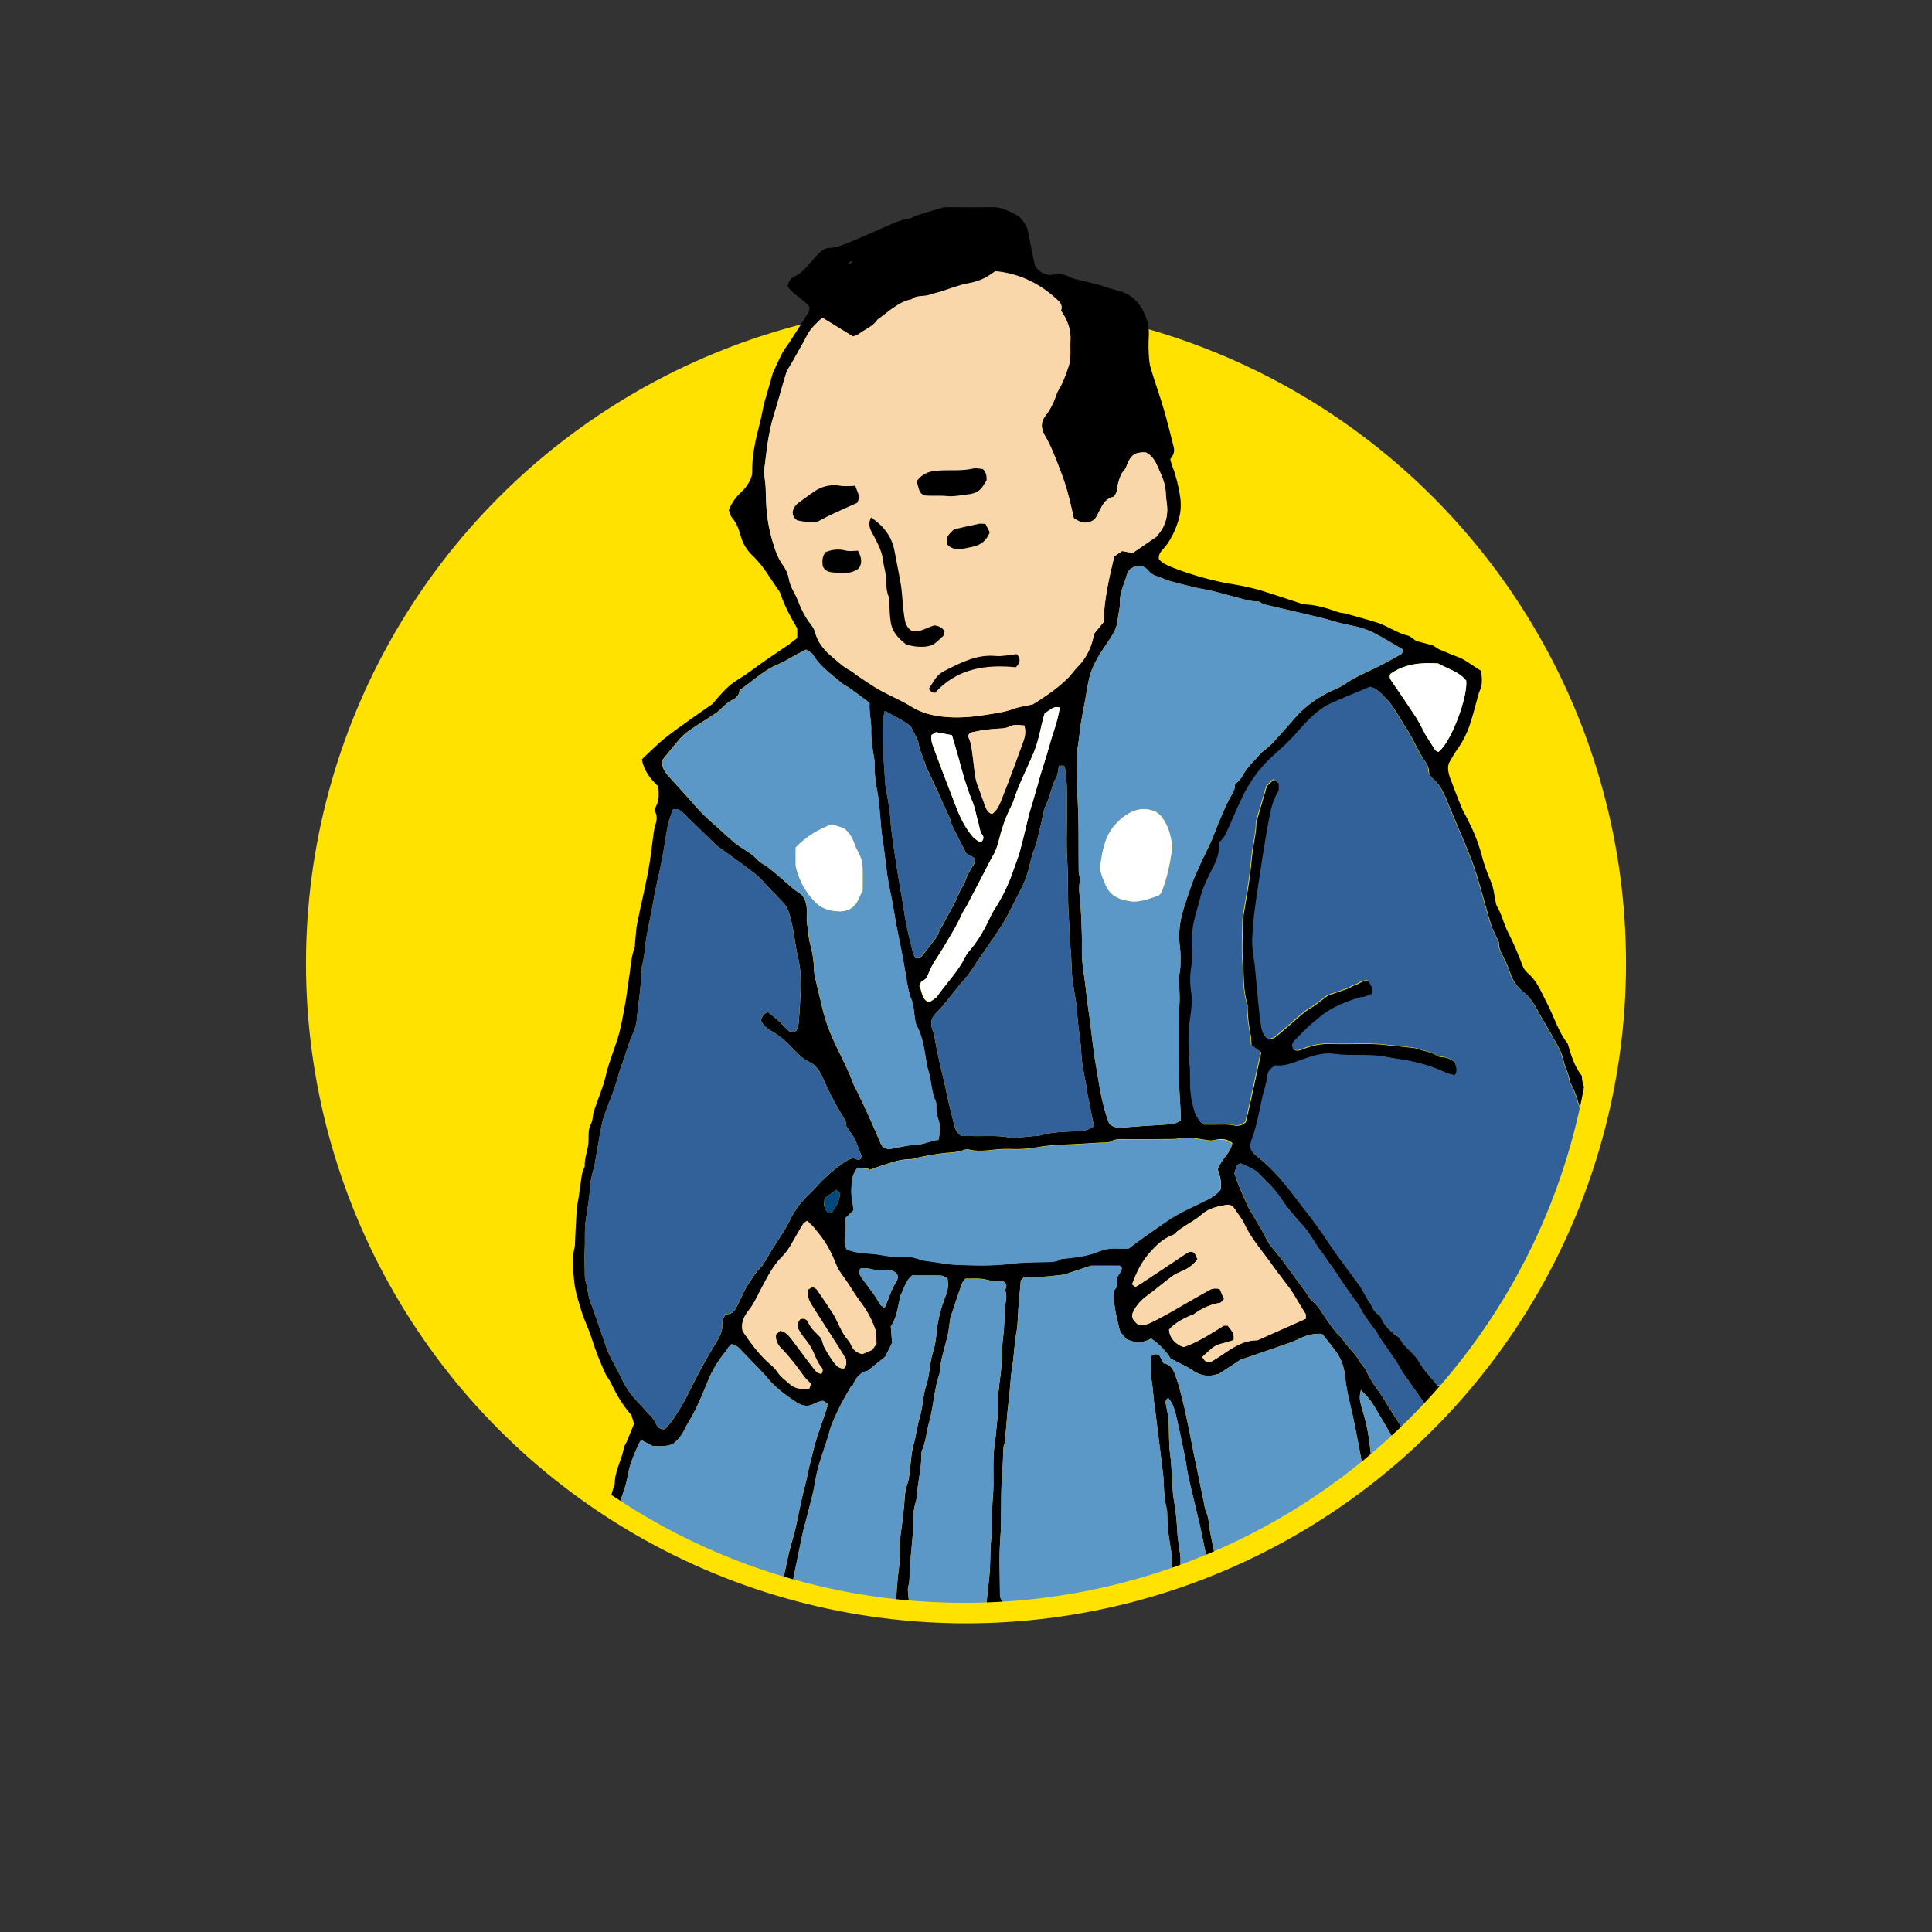 <?xml version="1.0" encoding="UTF-8"?>
<svg id="contents1_おすすめ_" data-name="contents1（おすすめ）" xmlns="http://www.w3.org/2000/svg" xmlns:xlink="http://www.w3.org/1999/xlink" viewBox="0 0 210 210">
  <rect x="0" y="0" width="210" height="210" fill="#333333" stroke="none"/>
  <defs>
    <style>
      .cls-1 {
        fill: #000;
      }

      .cls-1, .cls-2, .cls-3, .cls-4, .cls-5, .cls-6, .cls-7, .cls-8, .cls-9 {
        stroke-width: 0px;
      }

      .cls-2 {
        fill: #fad7ab;
      }

      .cls-3 {
        fill: #ffe200;
      }

      .cls-4 {
        fill: none;
      }

      .cls-10 {
        clip-path: url(#clippath-1);
      }

      .cls-5 {
        fill: #5e7e4f;
      }

      .cls-11 {
        clip-path: url(#clippath);
      }

      .cls-6 {
        fill: #00487e;
      }

      .cls-7 {
        fill: #316198;
      }

      .cls-8 {
        fill: #fff;
      }

      .cls-9 {
        fill: #5b98c7;
      }
    </style>
    <clipPath id="clippath">
      <path class="cls-4" d="M169.42-132.83l3.29-21.18h-14.82c-2.94-3.66-6.23-7.03-9.84-10.02l4.66-19.98-18-15-28-7h-19l-7,8v22.5c-26.15,9.64-44.8,34.78-44.8,64.27,0,37.82,30.67,68.49,68.5,68.49s68.5-30.66,68.5-68.49c0-7.55-1.24-14.8-3.49-21.59Z"/>
    </clipPath>
    <clipPath id="clippath-1">
      <path class="cls-4" d="M132.82,43.23l-3.52-14.68-13-9-11-4-22,4-12,13-.93,13.98c-20.37,11.87-34.07,33.93-34.07,59.2,0,37.82,30.67,68.49,68.5,68.49s68.5-30.66,68.5-68.49c0-27.84-16.62-51.78-40.48-62.49Z"/>
    </clipPath>
  </defs>
  <g class="cls-11">
    <g>
      <path class="cls-1" d="M186.59-75.92c-.53-2.82-.2-5.72-.95-8.5.12-2.24-.66-4.38-.68-6.6,0-.27-.12-.54-.18-.8-.46-1.87-.88-3.75-1.39-5.61-.5-1.85-1.2-3.65-1.73-5.49-.55-1.93-1.43-3.77-1.73-5.79-1.57-4.02-2.52-8.24-3.89-12.33-.29-.87-.5-1.77-.83-2.63-1.27-3.35-3.09-6.47-4.17-9.9-.11-.34-.39-.62-.58-.93-.92-1.59-1.83-3.18-2.71-4.72.41-1.26.92-2.37,1.12-3.53.2-1.16,1.43-1.99,1-3.44-.55-.24-1.12-.53-1.71-.75-1.8-.68-3.67-1.12-5.56-1.45-2.26-.39-4.49-.98-6.84-.79-1.19.1-2.48.19-3.59-.14-1.47-.43-2.92-.37-4.39-.39-1.48-.02-2.95,0-4.38-.51-1.59-.58-3.25-.6-4.92-.57-1.47.03-2.91-.13-4.38-.46-1.42-.32-2.95-.14-4.43-.21-.27-.01-.54-.12-.8-.21-1.2-.42-2.36-.13-3.46.18-.95-.47-1.84-.9-2.93-1.44.65-1.42,1.74-2.49,2.3-3.82.57-1.35,1.09-2.71,1.9-4.02.65-.03,1.3,0,1.92-.09.95-.13,1.79-.52,2.32-1.36,1.4-2.23,2.01-4.72,2.33-7.29.16-1.23-.4-2.33-.79-3.53-.81-.67-1.64-1.38-2.42-2.02,0-1.34-.14-2.56.04-3.74.21-1.32-.03-2.52-.44-3.74-.2-.61-.44-1.21-.61-1.83-.06-.23.01-.5.02-.76,1.56.71,3.06,1.38,4.51,2.04,1.44-1.8,1.94-3.17,2-5.4,0-.16-.15-.32-.24-.52-2.63-1.61-5.05-.63-7.44.74-.2-.24-.38-.44-.54-.64.23-.44.44-.85.66-1.26.82-.24,1.6-.47,2.24-.66.87.21,1.56.38,2.09.5,1.01-.51,1.04-1.25,1.02-2.01-.02-.65-.45-.98-1.06-1.3h-3.08c-.87.49-1.84,1.01-2.79,1.58-.38.23-.64.69-1.2.53-.13-.1-.31-.19-.42-.33-1.83-2.28-4.18-3.87-6.81-5.1-.41-.19-.74-.53-1.13-.76-.55-.33-1.1-.66-1.67-.94-.75-.36-1.53-.65-2.36-1-2.42-.22-4.9-.21-7.36.4-1.69.41-3.38.91-5.1,1.12-4.2.53-10.58,4.57-12.15,8.34-.17.41-.48.79-.79,1.13-.45.49-.63,1.09-.92,1.66-1.09,2.16-1.54,4.5-2.22,6.78-.25.81-.37,1.6-.45,2.43-.11,1.19-.04,2.37-.42,3.56-.27.84-.25,1.89-.01,2.75.52,1.92.38,3.85.44,5.78.01.46-.05.96.09,1.38.64,1.95.44,4.02.97,5.99.56,2.03.76,4.15,1.56,6.13.55,1.36,1.04,2.75,1.58,4.12.13.34.33.66-.06,1.05-1.28.26-2.65.45-3.96.82-1.32.37-2.58.95-3.89,1.39-1.83.61-3.65,1.26-5.51,1.72-1.17.29-2.3.62-3.39,1.11-1.43.66-2.82,1.38-4.47,1.28-.25-.02-.51.18-.77.26-2.01.65-4.02,1.28-6.03,1.93-.74.24-1.26.75-1.5,1.26.12,1.46.04,2.8.39,4,.38,1.27.39,2.53.54,3.81.15,1.27.44,2.53.65,3.63-.3.49-.58.78-.67,1.11-.74,2.84-1.53,5.67-2.14,8.53-.78,3.68-1.33,7.4-2.25,11.05.02,2.52-.99,4.85-1.37,7.31-.52,3.35-1.51,6.63-1.5,10.07,0,.28.03.59-.08.83-.6,1.31-.19,2.81-.64,4.08-.49,1.39-.24,2.75-.41,4.11-.03.28.04.59-.07.83-.58,1.23-.42,2.54-.51,3.82-.06.91.11,1.86-.45,2.69-.19,2.1-.74,4.16-.66,6.31.08,1.93.16,3.88-.45,5.77-.11.34-.04.74-.05,1.11-.03,2.04-.02,4.08-.09,6.12-.08,2.33.26,4.57,1.02,6.78.39,1.11.54,2.31.79,3.43-.68,1-1.33,1.89-1.91,2.83-.87,1.41-1.86,2.78-2.48,4.29-.49,1.19-1.04,2.35-1.57,3.52-1.25,2.77-2.74,5.43-3.8,8.29-.2.54-.45,1.07-.26,1.59.34.94.54,1.93,1.11,2.81,1.28,1.97,3.02,3.52,4.7,5.07,1.14,1.05,2.45,1.94,3.59,3.04.25.24.65.34.96.53,2.3,1.37,4.41,3.03,6.87,4.14.57.26,1,.8,1.46,1.18.71.08,1.4.02,1.98.24,2.57,1,5.11,2.08,7.56,3.09,1.84.19,3.61-.03,5.28.52,1.05-.72,1.99-1.48,3.03-2.05,1.04-.57,2.19-.95,3.28-1.43.42-.19.83-.41,1.22-.65,2.05-1.25,4.19-2.3,6.48-3.04.69-.22,1.35-.57,1.98-.95,2.31-1.39,4.73-2.44,7.38-2.44.66-.32,1.23-.59,1.61-.78,1.93.74,3.64,1.42,5.36,2.04,3.21,1.14,6.58,1.56,9.91,2.13,1.99.34,4.02.61,5.9,1.32,1.53.58,3.26.74,4.56,1.9.12.11.35.14.52.14.97,0,1.75.53,2.57.95,1.56.8,3.14,1.53,4.78,2.15,1.02.39,1.96,1,2.9,1.57,2.05,1.23,4.08,2.5,6.03,3.7,1.05,0,1.98-.03,2.9,0,2.64.09,5.05-.77,7.45-1.73.85-.34,1.69-.72,2.54-1.08,2.48-1.05,4.85-2.28,6.76-4.23,1.76-1.8,3.91-3.09,5.93-4.52,2.59-1.83,4.97-3.81,6.89-6.34.49-.65,1.17-1.17,1.81-1.68,2.1-1.69,3.93-3.65,5.45-5.87.77-1.13,1.58-2.31,2.01-3.6.52-1.55,1.02-3.19.42-5.3-.38-.76-.88-1.96-1.55-3.06-.74-1.21-.83-2.61-1.35-3.88-.87-2.13-1.97-4.14-3.2-6.09-1.01-1.61-2.19-3.18-2.59-5.16,1.23-1.4,2.46-2.78,3.67-4.16.55-.62,1.17-1.18,1.37-2.05.08-.34.29-.68.52-.96,1.76-2.05,2.63-4.66,4.25-6.8.47-.62.58-1.53.79-2.32.32-1.24.59-2.49.88-3.73.08-.36.2-.72.2-1.08,0-2.04.24-4.13-.13-6.1ZM124.67-150.09c.52.22.91.71.93,1.3.02.92.03,1.86-.13,2.77-.32,1.8-.75,3.59-1.15,5.37-.08.36-.38.7-.35,1.03.13,1.42-.68,2.7-.61,4.07.05,1.16-.34,2.19-.66,3.23-.58,1.93-1.38,3.79-2,5.7-.57,1.75-1.09,3.51-1.49,5.3-.34,1.54-.92,2.99-1.55,4.4-.9,2.03-1.52,4.13-2.03,6.26-1.03,4.27-1.96,8.57-2.93,12.86-.08.36-.18.72-.33,1.05-1.15,2.52-1.56,5.27-2.35,7.9-.42,1.41-.65,2.89-1.22,4.22-1.26,2.96-2.34,5.97-3.28,9.04-.48,1.57-1.27,3.09-1.5,4.71-.32,2.3-1.2,4.42-1.74,6.64-.48,1.95-1.61,3.64-2.04,6.27-.38-1.53-.66-2.4-.8-3.29-.27-1.63-.42-3.28-.69-4.91-.42-2.54-.71-5.1-1.19-7.61-.65-3.42-.2-6.81-.49-9.87,1.09-2.71,1.99-5.11,3.02-7.47.99-2.27,2.09-4.48,3.19-6.83-.39-.6-.77-1.2-1.22-1.9.16-.38.31-.8.5-1.2,1.06-2.23,2.03-4.49,3.27-6.65,1.82-3.18,3.5-6.44,4.87-9.87.95-2.38,2-4.73,2.94-7.12,1.21-3.08,2.25-6.21,3.2-9.38.13-.44.32-.88.33-1.33.05-1.6.6-3.07,1.18-4.52.72-1.79,1.1-3.68,1.62-5.53.17-.62.47-1.24.46-1.86-.02-.91.88-1.65.38-2.67-.13-.27.29-.82.51-1.37,1.18.43,2.29.79,3.36,1.25ZM74.96-49.75c.44-.89.94-1.75,1.42-2.63,1.06-.06,1.75.52,2.49.93-.21.96-.4,1.59-.8,2.36-.25.47-.6,1.02-1.07,1.71-.29.43-.63.91-1.05,1.5-.31.13-.57.11-.8,0-.23-.1-.44-.29-.65-.47-.06-.16-.17-.33-.18-.49-.09-1.03.19-2,.64-2.91ZM74.19-51.36c-.55,1.16-1.26,2.24-1.52,3.54-.11.52-.43,1.04-.78,1.45-1.42,1.69-2.9,3.33-4.45,5.1.09-2.06.49-3.98,1.06-5.41.68-1.7,1.3-3.43,2.03-5.11.43-1,.85-2.05,1.94-2.81.61.03,1.33.07,2.08.1.12.3.29.53.32.79.1.87-.34,1.62-.69,2.36ZM77.22-54.15c-1.06-.87-2.18-1.66-3.36-2.56.62-5.6,3.21-10.31,7.14-14.35,2.58-.59,5,.11,7.58.47.53,1.05,2.38.91,2.5,2.48-.22.87-.85,1.27-1.54,1.78-.81.06-1.72.13-2.69.2-.38.35-.78.71-1.16,1.06.1.24.13.44.24.55.97.98,2,1.93,2.26,3.39-.2.56-.57.89-1.18,1.03-.62.14-1.22.37-1.82.6-.15.06-.25.26-.5.53.08.46.19,1.05.29,1.57-.27,1.12-1.26,1-1.97,1.32-.46.79-.92,1.58-1.35,2.33-.71.23-1.31.43-1.96.65-.8-.31-1.71-.44-2.46-1.06ZM101.55-116.84c.05,2.13.1,4.26.14,6.38,0,.28.02.6-.1.82-1.23,2.24-1.79,4.86-3.67,6.74-.12.12-.32.18-.54.3-.23-.26-.64-.49-.7-.8-.22-1.08-.64-2.11-.63-3.24.02-2.22-.09-4.44-.09-6.66,0-8.24.03-16.48.06-24.72,0-.45.05-.9.09-1.52.91.55,1.65,1.01,2.49,1.52.03,1.38,1.29,2.11,1.72,3.03.73,4.63.72,9.06.78,13.5.02,1.56-.2,3.15.45,4.65ZM113.13-139.98c-.5,1.85-.96,3.73-1.66,5.5-.57,1.45-.94,3.01-1.66,4.35-.87,1.62-1.48,3.35-2.37,4.95-.44.79-.71,1.67-1.06,2.51-.79-.69-.83-1.65-.84-2.63-.03-2.03-.08-4.06-.11-6.08-.02-1.37,0-2.73-.34-4.1-.22-.86-.04-1.81-.04-2.83,2.68-1.14,5.36-2.28,8.06-3.43.39.54.18,1.18.02,1.77ZM114.4-138.81c.38-1.33,1.02-2.56,1.42-3.86.42-1.37,1.22-2.43,2.2-3.64.16.31.26.4.24.46-.46,1.48-.46,3.06-1,4.54-.63,1.71-.84,3.57-1.63,5.24-.03,1.59-.55,3.05-1.12,4.52-.19.5-.14,1.1-.32,1.61-.69,1.9-1.39,3.79-2.16,5.66-1.01,2.46-2.18,4.86-3.11,7.35-1.11,2.94-2.55,5.7-4.18,8.38-1,1.64-1.74,3.45-2.61,5.17-.29.57-.63,1.12-.98,1.67-.33.51-.72.52-1.73.02.18-.41.33-.84.56-1.22.76-1.26,1.51-2.53,1.97-3.94.14-.43.32-.96.65-1.2,1.1-.77,1.17-2.04,1.66-3.1.39-.83.62-1.73,1.03-2.55.32-.65.78-1.22,1.3-1.99.38-3.45,1.24-6.98,2.88-10.32,1.17-2.39,2.12-4.88,3.15-7.33.18-.42.34-.87.41-1.32.2-1.48.98-2.76,1.38-4.16ZM104.55-116.52c-.43.89-.63,1.9-.93,2.85h-.58c-.07-.18-.19-.34-.2-.51-.26-5.07-.82-10.13-.63-15.22.03-.74,0-1.48,0-2.22-.01-1.02,0-2.03-.46-2.99-.14-.31-.06-.73-.09-1.24.58-.74.83-1.65,1.93-1.53.1.29.26.54.28.8.06,1.2.04,2.41.12,3.61.07,1.1.31,2.18.36,3.28.08,1.76.06,3.52.1,5.28.04,1.38.03,2.73.4,4.11.32,1.2.32,2.54-.28,3.8ZM97.03-100.61c.72.31,1.41.67,2.07,1.09s1.28.88,1.88,1.4c.08.33.1.64.06.95s-.13.62-.26.93c-.91,2.11-1.82,4.22-2.61,6.38-1.05,2.85-2.22,5.63-3.64,8.31-.73,1.37-1.04,2.92-1.95,4.25-.82,1.19-1.27,2.64-1.91,3.95-.24.49-.56.93-.87,1.46-.77-.17-1.46-.35-2.16-.46-.63-.1-1.27-.12-1.73-.16-.47-.45-.43-.84-.27-1.16,1.06-2.14,1.67-4.46,2.57-6.67.93-2.28,1.47-4.73,2.15-7.1.76-2.66,1.65-5.26,2.72-7.8.75-1.77,1.2-3.68,2.25-5.14.63-.48,1.16-.47,1.71-.24ZM85.53-55.3c1.17-.67,1.6-1.7,1.81-2.96.55-.29,1.11-.6,1.78-.96.08-.13.23-.37.38-.59.56-.86.57-1.71.08-2.61-.31-.56-.54-1.16-.82-1.76,1-1.44,3.18-1.25,3.98-3.1v-1.79c-.47-.59-.93-1.17-1.43-1.8.29-.9.56-1.86.91-2.78.36-.95.73-1.9,1.21-2.78.48-.88,1.11-1.69,1.65-2.5.58.17.39.58.45.89.4,1.98.6,4,.89,5.99.28,1.91.73,3.79.8,5.74.05,1.46.21,2.96.61,4.36.44,1.55.41,3.1.51,4.75.34.67.71,1.41,1.16,2.3-.25.55-.55,1.2-.87,1.9-.69-.14-1.29-.33-1.91-.39-.64-.06-1.3,0-1.94-.01-1.3-.01-2.6.01-3.89-.05-1.1-.05-2.2-.21-3.3-.32-1-.1-2-.22-3-.33-.1-.77.58-.98.95-1.19ZM125.25-176.19q.32.83-.56,1.91,0-.81.56-1.91ZM125.4-172.79c-.1.24-.21.23-.27-.02l.05-.07.1-.09.12.18ZM86.16-159.79c-.4-2.44-.88-4.89-.75-7.4.06-1.18.23-2.41-.37-3.54,0-2.12-.3-4.23.2-6.35.34-1.42.36-2.9.74-4.33.46-1.78.72-3.59,2.06-5.01.24-.26.36-.64.51-.98,1.88-4.3,5.21-7,9.49-8.7,1.13-.45,2.2-.92,3.44-.91.36,0,.73-.09,1.07-.23,1.47-.61,3-.86,4.58-.88.18,0,.39.02.55-.05.96-.39,2.01-.65,2.97-.34,1.39.45,2.87.58,4.15,1.43,1.6,1.06,3.33,1.95,4.99,2.92.48.28.98.53,1.39.89.55.49,1.02,1.06,1.52,1.59.13,2.65.29,5.23-.84,7.68.39.53.77.36,1.1-.02.26-.31.46-.68.71-1.06.25.81.16,1.51-.15,2.22-.44,1-.84,2.03-1.24,3.05-.14.35-.09.69.23.95.45-.27.89-.54,1.34-.8l-.02-.1.08-.02c-.01-.3-.03-.61-.02-.91.01-.34.17-.58.51-.64v-.09s.09-.04.09-.04c.04-.31.08-.62.13-1.06.35.56.37.9-.13,1.06v.11s-.09.02-.09.02c.01.31.03.61.03.92,0,.35-.17.58-.51.64v.09s-.06.03-.06.03c.23.93-.44,1.68-.6,2.51.22.44.43.84.66,1.29-.32.64-.65,1.3-.97,1.95.25.56.81.19,1.29.46-.02.85-1.05,1.11-1.25,1.93.93.68,1.74,1.66,3.27,1.2.79-.86,1.37-2.09,2.58-2.67q1.48,0,2.74,1.44c.54,2.3-.06,4.53-.68,6.75-.29,1.03-.59,1.28-1.87,2.33h-3.25c-.22.28-.46.47-.55.71-.59,1.64-.58,1.64-1.78,2.89-.35,1.87-1.38,3.58-2.49,5.28-1.45,2.24-2.84,4.51-4.41,6.67-1.07,1.48-2.37,2.58-3.92,3.41-1.78.96-3.64,1.78-5.45,2.68-1.47.73-3,.81-4.73.44-.14-.36-.32-.85-.49-1.3-.54-.46-1.11-.07-1.63-.16-.43-.08-.85-.27-1.23-.4-.95.34-.57,1.32-1.07,1.94-1.48-1.06-2.9-2.19-4.34-3.3-2.72-2.09-4.32-5-5.44-8.18-.91-2.6-1.64-5.27-2.08-7.98ZM60.11-136.3c.3-.27.65-.74,1.12-.98,1.46-.77,2.99-1.38,4.57-1.9,2.08-.68,4.29-1,6.25-2.09.47-.26,1.03-.46,1.56-.51,2.89-.24,5.45-1.55,8.17-2.36,1.23-.37,2.46-.79,3.72-1.01,1.36-.24,2.76-.21,4.07-.06,1.67,1.45,3.26,2.85,4.84,4.22-.07,2.86.66,5.58.47,8.36-.06.92.02,1.82-.27,2.74-.21.68-.11,1.47-.11,2.21-.04,5.56-.09,11.11-.12,16.67,0,1.57-.03,3.15.04,4.72.04.97.57,1.92.13,2.92.25.44.22.84-.11,1.25-.84,1.02-1.12,2.31-1.6,3.5-.65,1.62-1.24,3.26-1.84,4.9-.31.86-.61,1.72-.9,2.59-.26.78-.48,1.58-.74,2.36-.69,2.09-1.39,4.18-2.07,6.28-.2.61-.17,1.32-.47,1.86-1.35,2.41-1.94,5.15-3.32,7.6-1.04.06-2.05.12-3.09.17-.45.28-.91.57-1.44.91-.61-3-1.4-5.94-1.33-9,.01-.45-.01-.94-.17-1.36-1.1-2.86-1.28-5.92-1.99-8.86-.3-1.25-.68-2.48-.95-3.73-.23-1.08-.78-2.08-.72-3.22,0-.18.02-.4-.06-.55-1.2-1.95-1.22-4.21-1.74-6.34-.06-.23-.33-.41-.48-.59-.9.05-.94.77-1.07,1.42-.26-.14-.44-.18-.5-.28-.64-1.11-1.19-2.29-1.91-3.35-2.73-4.03-4.09-8.61-5.34-13.23-.72-2.65-1.35-5.33-1.93-8.01-.5-2.32-1.14-4.65-.65-7.24ZM50.03-49.32c-.07-.27-.1-.55-.1-.82,0-2.13-.24-4.3.1-6.38.43-2.58.33-5.15.48-7.72.08-1.37-.11-2.73.33-4.12.38-1.2.04-2.58.58-3.8.07-.16.08-.36.09-.54.04-1.11.03-2.22.13-3.33.09-1,.35-1.99.45-2.99.12-1.19.17-2.38.48-3.55.3-1.14-.03-2.4.56-3.53.12-.23.08-.54.07-.82-.04-3.53.89-6.9,1.54-10.33.61-3.24,1.27-6.47,1.82-9.73.79-4.61,1.91-9.15,3.38-13.6.2-.6.47-1.18.79-1.96.31.69.72,1.18.73,1.68.06,1.8,1.25,3.27,1.33,5.04.94,1.99,1.49,4.15,2.61,6.07,1.9,3.25,3.4,6.74,5.58,9.82,1.2,1.69,1.64,3.66,2.27,5.56l.04.27c.93,2.79,1.36,5.7,2.01,8.55.12.54.23,1.09.24,1.64.04,1.94.51,3.81.86,5.71.25,1.35.25,2.76.27,4.14.02,1.36.3,2.57,1.5,3.53-.67,1.1-1.37,2.16-1.98,3.26-.58,1.04-.95,2.23-1.64,3.18-1.29,1.78-1.72,3.85-2.25,5.88-.21.81-.43,1.6-.84,2.31-2,3.43-3.24,7.22-5.07,10.73-.21.4-.4.88-.38,1.31.07,1.35-.39,2.52-.98,3.6.17.51.3.93.43,1.31-1.62,1.8-1.68,1.83-3.47,2.14-.27-.31-.55-.64-.89-1.03-.49.17-1,.34-1.52.52-2.87-.8-5.01-2.7-6.91-4.83-.71-.8-1.17-1.88-1.53-2.91-.48-1.38-.76-2.83-1.11-4.26ZM56.53-8.12c-1.65-.82-3.32-1.62-4.65-2.96-.2-.2-.4-.42-.65-.52-2.11-.91-3.51-2.68-5.15-4.16-.75-.68-1.59-1.28-2.22-2.05-1.33-1.62-2.06-3.48-1.73-5.55,1.56-3.52,3.12-6.95,4.61-10.42.74-1.72,1.86-3.17,2.94-4.66.27-.37.63-.69,1-.96.44-.31.95-.53,1.43-.78,2.29,1.63,4.53,3.21,6.75,4.79-.18,1.41-1.01,2.44-1.49,3.63-.48,1.19-1.01,2.37-1.49,3.56-.48,1.19-.93,2.4-1.54,3.98-.11.88.21,2.1.52,3.37.55,2.23,1.09,4.47,1.21,6.79.02.45.19.89.29,1.34.36,1.52.71,3.04,1.08,4.6-.27.34-.59.18-.93.01ZM72.95-2.42c-1.01.12-1.95-.03-2.96-.34-1.84-.58-3.67-1.15-5.47-1.86-1.43-.56-2.9-1.04-4.43-1.85-.98-1.16-1.41-2.79-1.8-4.38-.72-2.94-1.59-5.85-1.77-8.9-.02-.36-.21-.7-.28-1.06-.38-2.01-.53-4,.27-5.98.65-1.62,1.1-3.32,1.78-4.92.5-1.17,1.23-2.25,1.87-3.39h3.65c1.3-1.03,2.41-2.11,3.36-3.39.59-.79,1.45-1.37,2.09-2.14.64-.77,1.12-1.68,1.74-2.47.39-.51.9-.92,1.34-1.35,1.74-.41,3.27.96,5.17.23.93-1.82,1.81-3.95,3.2-5.85.41.7.46,1.32.2,1.94-1.01,2.46-1.45,5.12-2.56,7.56-.41.9-.7,1.89-.69,2.94,0,.62-.31,1.24-.42,1.87-.49,2.9-1.29,5.73-2.06,8.56-.12.44-.25.91-.23,1.35.07,1.51-.37,2.94-.77,4.34-.35,1.2-.53,2.39-.37,3.55.29,2.09.5,4.2,1.15,6.22.37,1.13.75,2.26,1.17,3.38.22.6.47,1.21.82,1.74.35.51.85.92,1.41,1.49-1.74,1.51-3.76,1.74-5.43,2.72ZM100-18.5c0,1.38-.05,2.76-.08,4.23-3.4.5-6.32,2.02-9.25,3.53-1.72.89-3.41,1.82-5.26,2.43-.87.28-1.71.72-2.47,1.23-.86.57-1.76.98-2.94,1.21-.84-.21-1.5-.9-2-1.86-1.24-2.39-2.01-4.92-2.53-7.55-.11-.54-.24-1.08-.33-1.62-.07-.45-.18-.93-.11-1.36.23-1.45.54-2.89.82-4.33.07-.36.17-.73.17-1.09.02-2.51.69-4.92,1.36-7.3,1.19-4.23,2.01-8.57,3.66-12.66.17-.42.3-.86.47-1.29.72-1.9,1.36-3.81,1.19-5.9-.05-.63-.13-1.29.3-1.93.67.13,1.35.3,2.05.37.64.06,1.3-.02,1.94,0,2.02.06,4.04,0,6.06.43,1.42.3,2.95.09,4.43.17.52.03,1.03.25,1.6.39-.09.91-.19,1.69-.22,2.48-.04.92,0,1.85,0,2.78,0,.83-.03,1.67-.04,2.5-.01.83-.04,1.67-.04,2.5.02,2.96.03,5.93.08,8.89.03,1.47-.08,2.95.41,4.39.17.5.06,1.1.1,1.66.09,1.28.1,2.55.42,3.83.31,1.23.18,2.58.19,3.87ZM105.38-13.36c-.18.69-.4,1.36-.62,2.08-1.03-.52-2.01-1.01-3-1.51-.07-.74-.22-1.39-.19-2.02.16-2.96-.25-5.88-.53-8.82-.12-1.28-.35-2.54-.49-3.81-.14-1.28,0-2.57-.46-3.83-.21-.58-.1-1.28-.1-1.93.01-5.09.05-10.17.04-15.26,0-.95.16-1.81.67-2.69.21-.04.48-.11.74-.11l.25.05.26.1c.09.15.25.3.26.45.07,1.84.59,3.62.52,5.48-.06,1.75-.02,3.51.04,5.27.03,1-.09,2.04.45,2.98.08.15.08.36.08.54-.13,3.05.75,6.03.62,9.08-.03.81-.08,1.67.35,2.44l.08.26c-.14,2.78.77,5.47.72,8.24-.02.82-.16,1.67.23,2.46.08.15.13.37.08.53ZM124.39-6.17c-.85-.73-1.75-1.04-2.77-1.27-1.22-.27-2.34-.92-3.66-1.11-1.27-.18-2.53-.38-3.81-.54-.99-.13-1.95-.46-2.98-.49-.99-.03-1.99-.28-2.96-.51-.7-.17-1.38-.47-2.06-.72.17-.39.44-.71.44-1.03-.02-1.94.03-3.89-.21-5.8-.11-.9-.22-1.82-.34-2.73-.26-1.99-.56-3.98-.84-5.98-.04-.27-.14-.54-.15-.81-.05-1.57.11-3.18-.17-4.71-.29-1.55-.43-3.09-.47-4.65-.02-.92-.05-1.83-.35-2.73-.2-.59-.15-1.28-.17-1.92-.05-2.22-.06-4.44-.12-6.66-.03-1-.15-2-.24-3.23.17-.15.45-.61.83-.7,1.16-.27,2.29-.73,3.51-.62,1.41.12,2.76-.21,4.06-.67,1.48-.52,3.04-.59,4.55-.97.32-.08.71.07,1.08.11-.11.36-.19.61-.31,1.02,1.72,2.69,3.5,5.47,5.28,8.24.99,1.55,1.86,3.16,2.53,4.88.29.77.73,1.48,1.13,2.2.98,1.77,2.01,3.51,2.96,5.29.52.96.9,2,1.4,2.98.45.9.99,1.76,1.46,2.65.3.57.55,1.16.8,1.75.64,1.51.7,3.02.03,4.55-.84,1.93-1.37,3.98-2.14,5.92-1.26,3.21-3.14,6.06-6.29,8.25ZM152.84-.11c-1.33.86-3.08,1.6-5,2.01-1.75.38-3.49.3-5.23.25-.61-.02-1.3-.28-1.8-.65-1.48-1.1-3.24-1.71-4.73-2.76-1.38-.98-2.91-1.57-4.48-2.09-1.77-.58-3.3-1.58-5.29-2.54,2.32-2.19,3.66-4.42,4.62-6.95.61-1.63,1.38-3.2,1.89-4.87.24-.78.72-1.48,1.12-2.21.3-.57.64-1.12.96-1.68-.15-.64-.26-1.27-.45-1.88-.37-1.22-.57-2.5-1.45-3.53-.29-.34-.48-.8-.64-1.22-1.39-3.63-3.46-6.9-5.36-10.26-.41-1.62-1.48-2.93-2.1-4.47-.51-1.26-1.39-2.37-2.11-3.55-1.3-2.12-2.61-4.23-3.9-6.35-.18-.3-.29-.64-.47-1.06.31-.19.6-.48.93-.55.54-.11,1.11-.1,1.66-.11,2.04-.02,4.02-.29,5.97-.95.85-.29,1.82-.25,2.83-.37.83-.72,1.92-1.34,1.93-2.75.6-.85,1.3-1.57,2.36-1.85.59.16,1.21.33,1.84.5.75.61,1.05,1.49,1.29,2.37.86,3.09,1.67,6.19,2.57,9.27.62,2.11,1.21,4.25,2.08,6.25.84,1.93,1.86,3.85,3.27,5.42,1.38,1.54,3.24,2.4,5.35,2.6.28.03.55.06.86.09,1.3.83,1.83,2.26,2.59,3.5,1.2,1.96,2.32,3.97,3.48,5.96.09.16.25.29.31.46.86,2.42,1.71,4.85,2.56,7.27.29.81.22,1.59-.05,2.43-.65,2.01-1.24,4.03-2.15,5.96-.62,1.33-1.08,2.74-1.65,4.22-1.08,1.22-2.24,2.53-3.63,4.1ZM123.14-67.14c-.33-.4-.9-.37-1.26-.09-.5.39-.95.88-1.3,1.4-.45.68-.8,1.42-1.67,1.85-1.05-1-1.29-2.19-1.11-3.51,1.43-2.71,4.29-3.66,6.51-5.38.99-.1,1.81-1.04,3.08-.53.16.25.43.61.63,1,1.03,2.08,2.45,3.88,3.94,5.65,1.06,1.26,1.93,2.7,2.97,4.19-.85.08-1.56.15-2.3.22-1.16,1.06-2.31,2.12-3.51,3.22h-1.98c-.23-.85-.45-1.62-.66-2.4-.26-.34-.67-.41-.99-.26-.57.28-1.09.67-1.72,1.08-1.15-.13-2.48.48-3.55-.57.19-1.56.78-2.88,1.69-4.2.37-.18.86-.41,1.46-.7-.07-.35-.04-.76-.23-.98ZM176.52-18.49c-2.78,2.78-5.58,5.88-8.71,8.61-3.25,2.84-6.83,5.29-10.37,7.78-.21.15-.49.23-.74.31l-.24-.09c1.45-2.15,2.56-4.75,3.62-8.11.41-1.3,1.06-2.52,1.37-3.88.31-1.39.29-2.63-.21-4.02-1.15-3.2-2.35-6.34-4.05-9.32-1.04-1.83-2.01-3.69-3.12-5.49-.16-.26-.1-.66-.17-1.14,2.05-.14,3.88-.68,5.79-.92,1.88-.24,3.68-1.06,5.75-1.69.42-.44,1-1.03,1.58-1.63.52-.59-.21-1.83,1.1-2.05,1.7,1.42,2.81,3.34,4.11,5.13,1.98,2.73,3.02,5.85,3.99,9.01.35,1.14.69,2.27.95,3.11-.23,1.58-.42,2.84-.65,4.37ZM176.53-42.57c1.48,2.63,3.06,5.23,3.58,8.31.15.87.66,1.7,1.12,2.49.91,1.57,1.39,3.21.97,5.21-.96,1.72-1.51,3.96-3.51,5.24-.44-.54.04-.91.11-1.42-.66-3.55-2.22-6.86-3.8-10.15-1.55-3.24-3.64-6.15-6.13-8.85,1.37-1.93,3.17-3.23,4.5-5.1,1.35,1.33,2.33,2.78,3.16,4.26ZM185.56-73.61c-.39,2.35-.4,4.76-1.09,7.06-.13.43-.43.8-.63,1.2-.32.66-.76,1.29-.91,1.99-.55,2.48-1.79,4.61-3.15,6.69-.6.92-1.14,1.89-1.79,2.78-.65.89-1.37,1.74-2.13,2.55-1.2,1.27-2.59,2.38-3.4,3.98-.16.32-.48.56-.73.83-1.82,1.97-3.68,3.9-5.44,5.91-.89,1.02-1.45,2.32-2.73,3.03-1.17.33-2.42.43-3.61,1.09-.93.51-2.04.79-3.17.86-.91.05-1.8.3-2.7.48-1.43.29-2.7-.52-4.08-.56-1.5-.05-2.44-1.21-3.63-1.89-1.2-1.74-2.49-3.43-3.31-5.4-.82-1.95-1.58-3.92-2.36-5.89.1-1.32-.54-2.5-.69-3.78-.14-1.18-.4-2.35-.62-3.53-.03-.18-.11-.35-.2-.51-1.2-2.39-2.19-4.88-3.63-7.15-1.04-1.63-2.14-3.2-3.42-4.68-1.63-1.89-2.71-4.17-3.65-6.49-.24-.58-.18-1.27-.26-1.93.87-1.31,2.28-1.86,3.52-2.62.77-.47,1.67-.83,2.55-1.02,2.53-.54,4.81-1.83,7.34-2.34,1.12-.22,2.07-.73,2.96-1.42l-.24-1.93h-.12c-1.53,1.87-3.86,2.37-5.97,3.25-1.26.53-2.63.79-3.93,1.25-1.81.65-3.61,1.34-5.4,2.07-1.24.51-1.52.79-2.82,2.3.13.55.28,1.16.42,1.76-.15.13-.26.29-.41.36-.25.1-.56.09-.8.2-2.26,1.08-4.19,2.67-6.28,4.02-1.06.69-1.89,1.75-2.82,2.65-.05,1-.1,1.92-.14,2.65,1.14,2.24,2.19,4.29,3.28,6.42.52.25,1.1.52,1.78.85.46-.15.96-.39,1.49-.47.53-.09,1.09-.02,1.74-.02.59.56,1.18,1.13,1.94,1.84-1.38.47-2.45.87-3.66.88-1.28,0-2.53.02-3.81.45-1.46.49-3.06.54-4.61.74-1.47.19-2.77.9-4.25,1.14-2.8.46-4.19.57-7.37.1-.41-.06-.75.58-1.26.13-.23-.37-.25-.82-.09-1.28.51-1.39.93-2.78,1.02-4.28.04-.63.29-1.25.51-1.86.67-1.91,1.28-3.83,1.77-5.8.2-.81.38-1.6.46-2.42.05-.54.22-1.07.35-1.6.62-2.59,1.69-5.05,2.44-7.6.52-1.76,1.13-3.48,1.98-5.12.67-1.29,1.08-2.72,1.37-4.18.31-1.52.87-2.99,1.31-4.48.78-2.63,1.73-5.23,2.21-7.93.4-2.26,1.27-4.41,1.42-6.71.02-.27.02-.59.16-.8,1.04-1.61.98-3.53,1.51-5.28.35-1.14.62-2.31,1.18-3.37.61-1.15.84-2.43,1.28-3.62,1.18-3.19,1.83-6.54,3.08-9.7.24-.6.36-1.25.65-1.81.31-.59.39-1.2.5-1.84.43-2.53.56-5.1,1.37-7.57.46-1.38.52-2.89.91-4.3.4-1.48.35-3.12,1.45-4.41,2.47,0,4.96-.01,7.45.01.36,0,.71.17,1.07.24.36.07.8.27,1.07.14,1.85-.89,3.68-.14,5.42.23,1.37.29,2.72.44,4.09.45,1.29.01,2.55.13,3.83.38,1.62.31,3.33.24,4.99.18,1.51-.06,2.93.22,4.33.72.34.12.7.33,1.04.32,2-.07,3.73.88,5.66,1.4.58,1.36-.02,2.74.12,3.99-.7,1.73-1.43,3.32-1.97,4.98-.35,1.06-.82,2.05-1.33,3.02-1.39,2.61-2.2,5.45-3.35,8.15-.83,1.94-1.69,3.88-2.52,5.82-.29.67-.59,1.35-.83,2.04-.36,1.05-.81,2.06-1.45,2.97-.21.3-.58.62-.58.93,0,1.84-1.23,3.03-2.31,4.45.24,1.45-.83,2.49-1.64,3.56-.78,1.04-1.45,2.12-2.1,3.24-.82,1.43-1.58,2.89-2.82,4.04-.76.71-1.11,1.66-.99,2.73.02.18.13.38.09.54-.29,1.06-.7,2.1-.89,3.17-.19,1.08-.03,2.2-.52,3.26l.22,1.78c.23.12.44.12.65.05l.32-.15c.16-.13.23-.27.24-.41.01-.14-.03-.29-.08-.44-.1-.3-.23-.62-.01-.94.33-.5.25-1.25.43-1.86.18-.62.49-1.19.66-1.81.29-1.06.5-2.15.77-3.22.16-.62.29-1.27.58-1.83.37-.73.9-1.39,1.34-2.09.44-.69.52-1.51,1-2.23,1.68-2.53,3.22-5.15,4.61-7.85,1.93-3.77,3.46-7.72,5.21-11.57.41-.91.79-1.83,1.17-2.76,1.34-3.22,2.63-6.46,4.03-9.65.47-1.09,1.19-2.07,1.79-3.1.81.27.87,1.14,1.33,1.69,1.26,1.51,1.92,3.34,2.7,5.1.44,1,.88,2,1.35,2.99,1.43,3,2.26,6.21,3.27,9.35,1.35,4.19,2.61,8.4,3.95,12.59.42,1.31,1.15,2.55,1.38,3.88.31,1.82,1.3,3.4,1.5,5.27.2,1.8.99,3.53,1.03,5.39.84,1.53.32,3.28.81,4.88.47,1.52.19,3.13.33,4.69.09,1,.31,1.99.48,2.99.16,1-.12,2.03.35,3.01.19.39.21.92.14,1.36Z"/>
      <path class="cls-5" d="M158.11-8.43c.9-1.93,1.49-3.95,2.15-5.96.27-.84.33-1.61.05-2.43-.85-2.42-1.7-4.85-2.56-7.27-.06-.17-.21-.3-.31-.46-1.16-1.99-2.29-3.99-3.48-5.96-.76-1.24-1.29-2.67-2.59-3.5-.31-.03-.58-.06-.86-.09-2.11-.19-3.97-1.06-5.35-2.6-1.41-1.57-2.43-3.49-3.27-5.42-.87-2.01-1.47-4.15-2.08-6.25-.9-3.08-1.71-6.18-2.57-9.27-.25-.89-.54-1.76-1.29-2.37-.64-.17-1.25-.34-1.84-.5-1.07.28-1.76,1-2.36,1.85,0,1.41-1.09,2.03-1.93,2.75-1.02.12-1.98.09-2.83.37-1.95.66-3.94.93-5.97.95-.56,0-1.12,0-1.66.11-.33.07-.62.36-.93.55.18.41.29.76.47,1.06,1.29,2.12,2.6,4.24,3.9,6.35.72,1.17,1.61,2.28,2.11,3.55.62,1.54,1.69,2.85,2.1,4.47,1.9,3.36,3.97,6.63,5.36,10.26.16.43.35.88.64,1.22.87,1.03,1.08,2.31,1.45,3.53.18.61.3,1.24.45,1.88-.32.56-.65,1.11-.96,1.68-.39.73-.88,1.43-1.12,2.21-.51,1.68-1.28,3.25-1.89,4.87-.95,2.53-2.3,4.76-4.62,6.95,1.99.96,3.52,1.96,5.29,2.54,1.57.51,3.1,1.11,4.48,2.09,1.49,1.06,3.25,1.67,4.73,2.76.49.37,1.19.63,1.8.65,1.74.05,3.48.12,5.23-.25,1.92-.42,3.67-1.15,5-2.01,1.39-1.57,2.55-2.88,3.63-4.1.57-1.48,1.03-2.89,1.65-4.22Z"/>
    </g>
  </g>
  <g>
    <ellipse class="cls-3" cx="105" cy="104.72" rx="71.74" ry="71.73"/>
    <g class="cls-10">
      <g>
        <g>
          <path class="cls-4" d="M92.73,28.44c-.2,0-.29-.03-.35,0l-.18.2.09.09c.11-.07.22-.15.43-.29Z"/>
          <path class="cls-4" d="M86,54.35c.11-.22.27-.38.45-.5-.18.12-.33.28-.45.5-.07.21-.08.4-.04.57-.04-.17-.03-.36.04-.57Z"/>
          <path class="cls-1" d="M174.79,126.48c-.23-1.21-.69-2.37-.96-3.57-.28-1.28-.71-2.49-1.23-3.68-.33-.74-.65-1.49-.66-2.28-.81-1.05-1.18-2.25-1.54-3.52-1.05-1.31-1.5-3-2.31-4.51-.58-1.09-1-2.27-1.98-3.1-.22-.19-.44-.44-.55-.7-.5-1.29-1.01-2.56-1.65-3.79-.47-.91-.66-1.93-1.2-2.82-.13-.22-.13-.52-.19-.78-.14-.62-.19-1.27-.44-1.84-.42-.97-.78-1.95-1.04-2.97-.37-1.41-.93-2.73-1.6-4.02-.19-.37-.41-.74-.57-1.12-.37-.89-.71-1.79-1.05-2.69-.26-.68-.56-1.35-.35-2.11.32-.53.61-1.1.98-1.61.55-.76.96-1.59,1.27-2.47.33-.94.56-1.91.83-2.86.09-.32.15-.65.29-.95.36-.76.21-1.53.15-2.17-.69-.45-1.26-.82-1.84-1.19l-.31-.17c-.78-.31-1.56-.61-2.33-.94-.27-.12-.5-.31-.73-.46-.65-.17-1.29-.34-1.84-.49-.38-.24-.66-.54-.99-.61-.58-.12-1.07-.4-1.59-.64-.52-.24-1.01-.53-1.55-.71-1.17-.37-2.36-.69-3.54-1.02-.26-.07-.54-.06-.8-.15-1.19-.43-2.4-.8-3.67-.85l-.35-.08c-1.43-.47-2.85-.95-4.29-1.4-.66-.2-1.33-.36-2.01-.5-.7-.15-1.42-.24-2.13-.38-1.92-.4-3.79-.95-5.61-1.66-.53-.21-1.05-.45-1.44-.88-.07-.43.12-.74.37-1.01.89-.95,1.4-2.09,1.78-3.32.27-.9.28-1.81.12-2.7-.18-1.03-.41-2.07-.81-3.06-.1-.25-.15-.52-.23-.8.34-.39.51-.83.37-1.34-.36-1.37-.68-2.75-1.08-4.1-.43-1.47-.96-2.92-1.4-4.39-.15-.48-.19-1.01-.22-1.52-.04-.67-.04-1.34,0-2,.05-.9-.13-1.73-.51-2.55-.5-1.06-1.21-1.84-2.33-2.25-.65-.23-1.35-.35-1.97-.59-.8-.31-1.62-.44-2.43-.65-.47-.12-.96-.19-1.38-.41-.73-.38-1.44-.35-2.06-.19-.96-.11-1.49-.6-1.71-1.09-.25-1.21-.46-2.15-.63-3.09-.09-.51-.18-1.01-.47-1.45-.16-.25-.38-.47-.57-.7-.22-.14-.44-.3-.68-.41-.71-.33-1.4-.67-2.23-.65-1.61.03-3.21,0-4.82.01-.21,0-.43-.01-.63.04-.98.28-1.96.58-2.94.89-.24.08-.46.3-.7.32-.68.06-1.29.31-1.9.57-1.47.63-2.92,1.31-4.4,1.91-.77.31-1.53.68-2.42.69-.34,0-.75.26-1.01.52-.55.52-1,1.13-1.53,1.67-.31.32-.65.67-1.05.83-.55.23-.78.6-.9,1.13.61.96,1.7,1.37,2.39,2.25-.03.21,0,.45-.11.61-.67,1.08-1.36,2.14-2.04,3.2-.24.38-.54.72-.75,1.11-.38.71-.71,1.45-1.04,2.18-.12.27-.18.57-.26.86-.28.94-.55,1.89-.76,2.62-.19.91-.31,1.63-.5,2.32-.44,1.67-.8,3.34-.77,5.08,0,.23-.06.48-.16.7-.24.56-.58,1.05-1.04,1.47-.58.53-1.04,1.16-1.34,1.94.11.27.15.6.34.82.52.59.76,1.3.96,2.03.23.8.65,1.49,1.25,2.07.7.67,1.29,1.43,1.81,2.25.34.53.72,1.05,1.07,1.57.08.12.15.26.2.4.43,1.32,1.12,2.52,1.81,3.74v1.02c-.28.22-.55.45-.84.66-.86.6-1.74,1.17-2.6,1.77-1.01.7-1.98,1.48-3.03,2.11-.99.59-1.71,1.43-2.44,2.27-.12.14-.22.3-.36.4-.66.47-1.33.92-1.99,1.39-1.07.77-2.17,1.52-3.2,2.35-.84.68-1.59,1.46-2.43,2.24.19,1.19.9,2.12,1.79,2.95.04.75.13,1.47-.25,2.15-.1.19-.13.5-.05.7.19.46.12.88-.02,1.32-.09.29-.15.58-.19.88-.2,1.4-.34,2.81-.6,4.2-.35,1.89-.82,3.76-1.19,5.64-.14.68-.15,1.38-.23,2.07-.02.18,0,.37-.05.54-.43,1.17-.44,2.42-.66,3.63-.11.62-.16,1.25-.26,1.88-.15.89-.31,1.78-.49,2.66-.12.59-.26,1.18-.44,1.75-.43,1.35-.98,2.67-1.29,4.04-.31,1.34-.87,2.57-1.29,3.85-.14.44-.09.93-.29,1.31-.32.61-.29,1.23-.29,1.86,0,.97-.48,1.87-.41,2.85l-.15.33c-.06.17-.13.34-.16.52-.13.86-.24,1.72-.37,2.59-.06.39-.16.77-.19,1.16-.08,1.21-.13,2.41-.19,3.62,0,.18,0,.37-.04.54-.3,1.19-.17,2.41-.06,3.59.1,1.15.48,2.29.82,3.41.3.97.78,1.89,1.08,2.86.41,1.33.93,2.61,1.5,3.87.13.3.37.54.51.84.63,1.31,1.33,2.57,2.33,3.69.08.26.16.55.28.94-.25.61-.52,1.27-.8,1.94-.09.22-.26.43-.3.66-.24,1.33-1.01,2.53-1,3.93-.56,1.46-.61,3.08-1.32,4.5l-.06.26c.06.74-.26,1.42-.39,2.13-.14.77-.34,1.52-.52,2.28-.07.32-.16.64-.19.96-.1,1.25.56,2.23,1.14,3.24.48.83,1.33,1.3,1.92,2.01.19.23.37.48.61.64.79.54,1.62,1.03,2.42,1.55.27.17.51.39.79.53.88.45,1.77.88,2.66,1.29.87.41,1.73.87,2.65,1.16.88.28,1.77.54,2.64.86,1.36.5,2.76.83,4.15,1.2.91.24,1.85.33,2.78.22.46-.05.91-.26,1.32-.38.12-.28.2-.48.27-.63.73-.47,1.44-.84,2.3-.81.18,0,.36-.04.53-.09.46-.13.91-.32,1.38-.42.78-.17,1.5-.44,2.2-.81.98-.53,2.04-.9,3.07-1.2.47.18.89.34,1.32.51.23-.08.46-.15.67-.22l.15-.26c.15-.69.63-1.09,1.25-1.32.45-.16.92-.27,1.39-.37.82-.18,1.65-.33,2.47-.52.82-.19,1.53.2,2.26.44.87.28,1.72.61,1.92,1.68l.1.15c.23.29.3.64.38,1,.16.79.4,1.57.59,2.28.47.4.89.76,1.24,1.06,1.06.38,2.02.8,2.96,1.28.95.49,2.02.75,3.19,1.17.4.02.97.04,1.55.1.9.09,1.79.26,2.69.29,1.05.04,2.11-.05,3.16-.12,1.24-.08,2.46-.22,3.67-.46.7-.13,1.37-.15,2,.04.43-.18.9-.21,1.14-.78-.1-.33-.22-.76-.36-1.23.13-.22.28-.48.46-.78.58.07,1.11.17,1.64.2.56.03,1.12-.02,1.73-.03.28.71.25,1.62,1.04,2.06.74.09,1.11-.42,1.44-.83.7-.11,1.36-.11,1.95-.31,1.39-.48,2.76-1.03,4.13-1.58.76-.3,1.47-.68,2.06-1.26l.22-.16c1.02-.74,2-1.54,2.73-2.6l.32-.32c.96-.78,1.93-1.53,2.88-2.32.83-.69,1.65-1.4,2.45-2.14.37-.34.67-.77,1.01-1.16.25-.03.48-.06.67-.08,1.62-1.02,3.13-1.97,4.63-2.92.38-.24.74-.52,1.13-.74,1.48-.82,2.96-1.63,4.45-2.42.33-.18.56-.42.78-.72.41-.57.47-1.23.64-1.87.13-.49.31-.9.77-1.17.22-.13.42-.36.54-.59.6-1.21,1.31-2.36,2.04-3.49.59-.9.93-1.96,1.71-2.74l.06-.22c-.08-.33-.17-.71-.27-1.13-.68-.5-1.06-1.28-1.25-2.04-.24-.99-1.08-1.67-1.21-2.68l-.14-.23c-.55-.68-1.15-1.32-1.63-2.05-.44-.66-.93-1.26-1.46-1.84l-.16-.36c.46-.98.94-1.88,1.64-2.66.62-.69,1.05-1.54,1.61-2.29.97-1.27,2.03-2.46,2.67-3.95.18-.41.33-.85.58-1.22.64-.97.96-2.07,1.34-3.14.2-.56.37-1.16.41-1.75.05-.73.26-1.42.33-2.14.08-.78.12-1.59-.02-2.35ZM156.31,72.11c1.01.59,2.27.87,3.06,1.87.19,1.8-1.69,6.81-3.02,7.74-.33-.07-.45-.34-.61-.6-.24-.41-.53-.8-.77-1.22-.18-.31-.33-.64-.5-.95-.19-.34-.36-.7-.58-1.02-.85-1.28-1.7-2.56-2.58-3.82-.21-.3-.34-.56-.18-.86,1.58-1.11,3.32-1.25,5.18-1.14ZM127.24,63.18c.9.25,1.8.48,2.71.69.67.16,1.36.25,2.03.42,1.22.31,2.43.66,3.65.97.38.09.78.09,1.23.14.19.11.36.25.55.3,1.37.33,2.75.63,4.12.96,1.2.29,2.41.54,3.58.91.81.25,1.64.37,2.45.57.67.16,1.33.43,1.94.74,1.01.53,1.98,1.14,3.05,1.76-.08.16-.13.4-.27.48-.92.52-1.84,1.03-2.79,1.49-1.13.55-2.3,1.04-3.34,1.77-.32.22-.68.39-1.03.54-1.28.55-2.45,1.29-3.48,2.21-.65.58-1.19,1.28-1.78,1.93-.51.56-1,1.13-1.51,1.68-.23.24-.49.45-.74.67-.2.18-.44.33-.62.53-.67.8-1.49,1.48-1.97,2.45-.17.34-.51.59-.81.92.08.55-.29.97-.54,1.45-.73,1.39-1.28,2.86-1.86,4.31-.31.78-.71,1.52-1.07,2.28-.32.69-.63,1.38-.93,2.07-.11.25-.2.5-.29.76-.31.91-.64,1.82-.91,2.74-.39,1.31-.54,2.64-.36,4.01.09.65.07,1.33.06,1.99,0,.45-.13.89-.14,1.34-.03.96.1,1.91.03,2.87-.07.97-.02,1.94-.03,2.91,0,.97,0,1.94,0,2.91,0,.97-.02,1.94,0,2.91.03,1.05.12,2.11.17,3.16.01.24,0,.48,0,.8-.31.13-.6.33-.9.36-1.05.1-2.11.14-3.16.21-.66.04-1.32.11-1.98.15-.57.03-1.16.13-1.72-.37-.07-.2-.19-.47-.28-.76-.39-1.23-.67-2.49-.87-3.77-.15-1.01-.35-2.01-.5-3.02-.16-1.13-.28-2.27-.42-3.4-.07-.57-.16-1.13-.24-1.7-.04-.33-.08-.66-.12-.98-.07-.63-.15-1.26-.23-1.88-.1-.8-.25-1.61-.3-2.41-.05-.91,0-1.82-.03-2.73-.04-1.3-.08-2.6-.21-3.89-.06-.6-.14-1.17-.01-1.79.08-.36-.12-.77-.12-1.16-.02-1.82,0-3.64-.03-5.46-.03-1.51-.12-3.02-.17-4.53-.02-.85-.03-1.7,0-2.55.02-.54.13-1.08.2-1.61.06-.45.1-.9.16-1.34.05-.39.11-.77.18-1.16.11-.62.23-1.24.35-1.86.19-1,.3-2.04.61-3,.35-1.09.97-2.07,1.62-3.02.39-.57.8-1.15,1.07-1.78.21-.48.24-1.05.33-1.58.07-.44.19-.9.17-1.34-.06-1.07.49-1.98.74-2.97.25-1,1.68-1.29,2.31-.49.29.36.6.55,1.02.68.48.15.94.38,1.43.52ZM134.2,131.4c.35.56.79,1.07,1.07,1.66.77,1.67,2.01,3,3.04,4.48.62.88,1.3,1.73,1.94,2.59.2.27.36.56.53.84.36.59.72,1.17,1.16,1.9,0,.03-.01.23-.02.48-1.76.78-3.51,1.56-5.24,2.33-2.03,0-3.39,1.41-4.99,2.31-.49.19-.78-.04-1-.5.47-.41.88-.86,1.38-1.17.37-.23.85-.29,1.27-.42.25-.08.5-.16.74-.23.17-.73-.3-1.12-.63-1.58h-.42c-1.48.92-2.83,1.82-4.37,2.33-.94-.32-1.53-1.02-1.59-1.89.6-.69,1.39-1.11,2.22-1.49l.35-.1c.88-.67,1.84-1.14,2.94-1.32.17-.03.31-.26.47-.41-.17-.39-.32-.75-.47-1.1-.41-.1-.79-.08-1.15.13-.63.36-1.26.7-1.88,1.06-1.37.8-2.74,1.61-4.15,2.32-.69.35-.95.41-1.64.41-.82-.67-.89-1.06-.32-1.91.32-.48.7-.88,1.18-1.23.95-.69,1.83-1.46,2.77-2.15.36-.26.78-.44,1.19-.62.54-.23,1.17-.68,1.59-1.23-.11-.23-.23-.5-.32-.7-.47-.28-.75-.05-1.06.16-1.57,1.06-3.16,2.11-4.74,3.15-.2.13-.41.24-.63.38-.11-.08-.21-.15-.37-.27.47-1.28,1.01-2.4,1.89-3.41.76-.87,1.54-1.61,2.62-1.99.92-.92,2.17-1.39,3.13-2.25.73-.65,1.67-.81,2.58-.99.38-.08.7.08.92.43ZM134.18,127.53c.15-.42.14-.92.65-1.08.41.18.8.34,1.16.53.29.16.6.32.82.56.79.86,1.69,1.61,2.34,2.61.72,1.09,1.58,2.11,2.47,3.07.67.72,1.1,1.58,1.65,2.37.2.3.44.57.64.88.43.68.95,1.29,1.38,1.97.66,1.05,1.39,2.04,2.1,3.05.1.15.24.27.32.43.45.97,1.11,1.79,1.74,2.64.27.36.46.78.72,1.15.51.75,1.05,1.47,1.56,2.23.27.4.47.85.74,1.24.73,1.07,1.5,2.11,2.22,3.18.32.47.58.99.89,1.53-.35,1.28-1.26,1.97-2.37,2.58-.33-.52-.65-1.01-.97-1.51-.52-.81-1.07-1.61-1.55-2.45-.67-1.17-1.6-2.18-2.15-3.44-.18-.41-.55-.72-.77-1.11-.49-.9-1.32-1.54-1.86-2.41-.17-.27-.49-.45-.68-.7-.44-.57-.87-1.15-1.26-1.75-.38-.58-.71-1.17-1.28-1.63-.36-.29-.57-.76-.86-1.15-.62-.85-1.26-1.69-1.87-2.55-.55-.79-1.16-1.52-1.78-2.26-.42-.5-.65-1.15-.99-1.73-.47-.81-.96-1.61-1.43-2.41l-.19-.4c-.32-.72-.65-1.43-.95-2.16-.17-.42-.3-.85-.45-1.28ZM132.37,127.11c.23.67.46,1.39.31,2.19-.55.74-1.4,1.08-2.2,1.47-1.16.57-2.34,1.09-3.41,1.81-1.02.69-2.03,1.41-3.04,2.12-.44.31-.86.65-1.32.99-.42,0-.84.02-1.26,0-.74-.04-1.45.1-2.12.37-1.25.51-2.56.61-3.99.77-.39.29-.96.31-1.54.33-1.32.03-2.66.02-3.97.19-1.99.26-3.99.19-5.98.1-1.03-.04-2.07-.3-3.12-.41-.56-.06-1.1-.32-1.66-.41-.47-.07-.95,0-1.54,0-.53-.07-1.1-.12-1.65-.22-1.26-.24-2.59-.1-3.83-.63-.26-.49-.27-.99-.16-1.56.11-.61.03-1.26.03-1.85.35-.33.63-.6.88-.84-.1-.84-.3-1.63-.24-2.39.05-.73.04-1.53.67-2.23.37.04.81.09,1.25.14l.02.11c.54-.19,1.07-.39,1.61-.56.92-.29,1.82-.61,2.82-.61.44,0,.87-.2,1.32-.28.89-.15,1.78-.34,2.67-.41.67-.05,1.32-.08,1.95-.35l.36-.03c1.47.4,2.94-.11,4.41-.04,1.02.05,2.06,0,3.06-.18,1.58-.29,3.17-.29,4.77-.38.96-.05,1.92-.14,2.89-.15l.26-.05c.63-.4,1.34-.3,2.03-.3,1.64,0,3.27,0,4.91-.02.3,0,.59-.08.89-.11.36-.03.73-.07,1.08-.03.66.07,1.3.22,1.96.29.26.03.53-.05.8-.1.62-.1,1.19-.03,1.67.4-.21,1.12-1.23,1.75-1.57,2.83ZM88.25,141.89c.96,1.53,1.95,3.05,2.93,4.58.26.41.5.82.76,1.25.04.34.15.71-.21,1.04-.53.02-.86-.33-1.14-.72-.35-.49-.67-1.01-.96-1.54-.16-.29-.21-.62-.34-1-.46-.54-1.12-1-1.44-1.76-.13-.31-.45-.49-.86-.34-.34.37-.38.79-.12,1.23.17.28.34.57.55.82.39.46.73.95.98,1.51.25.58.48,1.17.89,1.67.17.2.19.44,0,.7-.48-.01-.72-.39-.96-.71-.77-.99-1.5-2.02-2.27-3.02-.31-.41-.65-.81-1.25-.95-.14.13-.32.29-.46.42-.07.65.21,1.14.59,1.52.92.92,1.69,1.96,2.45,3.02.21.29.49.53.76.81-.07.19-.12.35-.19.56-.83.09-1.56-.02-2.19-.59-.45-.4-.93-.74-1.27-1.26-.26-.4-.65-.72-1.01-1.04-1.1-1-1.96-2.2-2.76-3.38-.23-.95.2-1.69.7-2.32.59-.75.94-1.61,1.38-2.42.64-1.16,1.22-2.38,2.16-3.3.76-.75,1.18-1.66,1.7-2.54.21-.36.41-.74.65-1.09.07-.11.23-.18.42-.32.25.24.5.45.7.69.39.46.77.93,1.11,1.43.55.8.96,1.67,1.32,2.57.1.25.21.5.36.73.3.45.62.89.93,1.34.47.7.89,1.43,1.4,2.09.69.9,1.22,1.88,1.58,2.94.17.5.1,1.07.14,1.56-.18.26-.32.46-.47.67-.35.15-.71.3-1.09.46-.58-.15-1.01-.46-1.24-1.06-.1-.27-.33-.5-.51-.74-.64-.82-.92-1.83-1.47-2.68-.56-.86-1.13-1.71-1.71-2.54-.09-.13-.3-.19-.46-.28-.18.1-.34.19-.49.28-.14.67.1,1.22.43,1.74ZM89.65,130.23c.36-.26.79-.57,1.25-.9.16.14.29.25.41.34-.02.86-.47,1.5-.94,2.2-.16-.05-.36-.05-.46-.16-.36-.38-.4-.86-.26-1.48ZM93.75,139.02c-.22-.31-.49-.63-.24-1.13.33,0,.71-.07,1.04.02.66.18,1.31.15,1.97.16.38,0,.71.1.97.37.19.35.08.68-.1.95-.54.81-.76,1.76-1.24,2.77-.23-.17-.44-.26-.52-.41-.5-1-1.24-1.82-1.88-2.73ZM105.67,87.06c.31.75.43,1.57.66,2.34.14.45.15.94.45,1.36.16.22.14.52-.16.79-.64-.21-1.03-.73-1.41-1.28-.84-1.2-1.3-2.59-1.82-3.94-.62-1.6-1.24-3.2-1.83-4.82-.18-.5-.41-1.01-.32-1.62.16-.1.33-.2.51-.31.65.13,1.2.23,1.7.33.26.9.51,1.7.73,2.51.42,1.57.85,3.13,1.47,4.64ZM105.23,80.04c.1-.38.32-.44.58-.48.36-.05.7-.15,1.06-.2.54-.07,1.07-.13,1.61-.16.42-.02.83-.02,1.23-.22.5-.26,1.06-.18,1.63-.12.19.62.09,1.2-.12,1.77-.73,1.98-1.44,3.97-2.22,5.93-.27.68-.5,1.44-1.16,1.92-.45-.13-.61-.5-.75-.86-.27-.7-.49-1.43-.77-2.13-.38-.94-.39-1.94-.53-2.92-.12-.86-.15-1.74-.55-2.54ZM102.1,86.45c.37.79.74,1.58,1.1,2.38.13.3.17.65.31.94.5,1.03,1.04,2.04,1.52,2.99.35.19.61.34.83.46.16.33.11.57-.06.82-.36.55-.7,1.11-.88,1.77-.12.42-.49.77-.64,1.19-.41,1.16-1.13,2.17-1.65,3.27-.19.4-.48.73-.62,1.17-.13.41-.47.77-.74,1.13-.38.51-.78,1-1.22,1.56-.12,0-.32.02-.55.04-.1-.22-.21-.4-.26-.6-.25-.99-.5-1.98-.7-2.98-.16-.79-.27-1.6-.4-2.4-.24-1.42-.5-2.84-.71-4.27-.25-1.63-.54-3.27-.64-4.91-.06-1-.25-1.94-.43-2.91-.14-.71-.16-1.44-.21-2.16-.12-1.84-.28-3.68-.18-5.53.02-.32.11-.63.21-1.14,1.07.61,2.03,1.04,2.81,1.67.21.42.41.79.59,1.17.1.22.23.44.26.67.11.85.57,1.58.77,2.4.07.28.25.54.37.81.38.82.76,1.65,1.14,2.47ZM100.23,106.64c.43-.15.59-.55.71-.87.37-.98,1.01-1.78,1.53-2.66.72-1.22,1.49-2.41,2.06-3.71.15-.35.4-.66.58-1,.62-1.17,1.23-2.35,1.84-3.53.33-.64.64-1.29,1-1.9.36-.61.54-1.27.7-1.94.31-1.26.77-2.47,1.37-3.62l.1-.25c.57-1.79,1.43-3.45,2.16-5.17.46-1.06.71-2.18.95-3.3.09-.41.22-.81.33-1.19.56-.24.91-.83,1.63-.58-.15.89-.37,1.72-.65,2.55-.3.88-.53,1.79-.8,2.68-.2.66-.43,1.32-.62,1.98-.28.95-.54,1.91-.82,2.87-.14.49-.31.98-.44,1.47-.35,1.37-.65,2.75-1.02,4.11-.21.76-.52,1.48-.77,2.22-.51,1.49-1.23,2.88-2.08,4.21-.21.33-.37.69-.54,1.05-.6,1.26-1.32,2.45-2.25,3.49-.12.13-.2.3-.28.46-.78,1.58-2.03,2.83-3.03,4.25-.21.3-.6.48-.9.7-.88-.33-.73-1.17-1.07-1.76.1-.2.15-.5.29-.55ZM101.67,110.2c1.17-1.18,2.09-2.56,3.19-3.79.66-.73,1.15-1.62,1.72-2.44.82-1.19,1.67-2.37,2.43-3.59.55-.89.99-1.86,1.48-2.79.1-.18.18-.38.28-.56.57-1.01.95-2.08,1.2-3.21.11-.5.25-1,.44-1.47.32-.79.44-1.62.66-2.43.25-.86.28-1.78.7-2.6.45-.89.51-1.91,1.03-2.79.21-.36.21-.86.3-1.3h.56l.11.33c.27,1.62.19,3.26.2,4.9,0,1.67-.08,3.35.03,5.01.14,2.06.03,4.12.17,6.17.09,1.18.06,2.36.2,3.53.11.97.07,1.93.16,2.89.09.95.28,1.9.43,2.85.03.18.08.36.09.53.03,1.15.18,2.28.34,3.41.12.86.12,1.75.23,2.61.1.77.27,1.54.41,2.31.05.3.07.6.12.89.04.27.11.53.16.79l.03.09c.19.96.37,1.93.56,2.88-.61.42-1.12.51-1.68.53-1.44.07-2.89.07-4.29.49-.2.06-.42.03-.63.05-.57.05-1.14.11-1.7.16-.27.02-.55.05-.82,0-1.41-.28-2.83-.12-4.25-.17-.36-.01-.72,0-1.04,0-.66-.42-.74-1.07-.89-1.68-.2-.81-.41-1.63-.6-2.44-.09-.38-.14-.77-.23-1.15-.43-1.84-.89-3.68-1.2-5.55-.05-.29-.17-.58-.26-.86-.18-.6-.09-1.14.36-1.59ZM92.38,28.44c.06-.03.15,0,.35,0-.21.15-.32.22-.43.29l-.09-.09.18-.2ZM86.27,64.31c-.25-.45-.44-.89-.53-1.42-.09-.51-.33-1.04-.64-1.46-.38-.52-.64-1.08-.84-1.67-.43-1.25-.74-2.53-.89-3.86-.11-.97-.13-1.93-.15-2.89,0-.33-.07-.66-.1-.99-.03-.3-.1-.61-.06-.9.26-2.03.44-4.07,1.06-6.03.47-1.49.86-3.01,1.32-4.5.13-.42.43-.79.65-1.19.56-1,1.14-2,1.67-3.01.38-.72.97-1.22,1.61-1.86,1.13.7,2.21,1.35,3.34,2.05.2-.08.45-.12.63-.26.68-.53,1.56-.81,2.05-1.59,1.19-.8,2.19-1.91,3.68-2.19.57-.5,1.34-.26,1.98-.5.36-.14.75-.2,1.12-.32,1.03-.32,2.05-.74,3.1-.93.67-.12,1.28-.31,1.87-.63.32-.17.61-.4,1.04-.68,2.6.24,4.93,1.36,6.9,3.26.28.29.41.64.24,1.03.68.99,1.1,2.03,1.03,3.24-.05.93.1,1.88-.2,2.8-.3.91-.62,1.81-1.13,2.64-.09.15-.16.32-.22.49-.26.81-.64,1.58-1.16,2.24-.58.74-.48,1.48-.06,2.19.72,1.21,1.18,2.51,1.68,3.81.4,1.01.7,2.04.98,3.09.18.7.32,1.4.47,2.06.46.28.83.53,1.32.48.51-.05.94-.22,1.18-.71.17-.32.33-.65.5-.97.29-.56.69-.99,1.3-1.12.49-.42.39-1.03.54-1.54.15-.5.27-.97.65-1.36.16-.16.23-.42.32-.64.4-1.02.89-1.34,2.01-1.29.6.29.97.81,1.22,1.38.44.99.95,1.95.96,3.09,0,.57.16,1.14.16,1.7,0,1.06-.32,2.02-1.05,2.82l-.09.15c-.89.61-1.78,1.22-2.62,1.79-.46-.09-.81-.15-1.14-.21-.28.19-.53.36-.86.57-.54,2.31-1.11,4.67-1.16,7.16-.31.38-.63.77-1.04,1.27-.22,1.31-.78,2.61-1.85,3.66-.32.32-.56.71-.88,1.03-1.02,1.04-2.2,1.88-3.42,2.66-.2.13-.41.25-.52.32-.77.17-1.47.26-2.11.49-.94.35-1.93.47-2.9.63-1.55.25-3.13.38-4.7.22-1.21-.13-2.4-.43-3.49-1.11-1.09-.68-2.3-1.17-3.43-1.8-.84-.47-1.62-1.03-2.43-1.56-.25-.16-.46-.4-.72-.53-.77-.38-1.37-.98-2.01-1.51-.86-.72-1.58-1.56-1.87-2.71-.07-.28-.25-.56-.43-.79-.67-.84-1.11-1.79-1.49-2.77-.11-.28-.26-.54-.4-.8ZM74.02,80.17c.29-.33.66-.62,1.04-.87.87-.59,1.77-1.14,2.65-1.72.22-.15.43-.32.63-.51.39-.38.77-.76,1.28-1,.42-.2.73-.55.76-1.03.78-.59,1.51-1.15,2.26-1.71.61-.45,1.23-.84,1.94-1.13.69-.28,1.32-.7,1.99-1.06.34-.18.69-.35,1.05-.54.28.21.61.33.75.57.77,1.31,2.02,2.12,3.12,3.08.27.23.62.36.92.58.68.49,1.34,1,2.1,1.56,0,.19-.02.46,0,.73.04.51.1,1.02.15,1.52.02.18.04.36.03.54-.03,1.12.14,2.22.33,3.32.05.27.03.54.03.82,0,1,.15,1.98.34,2.95.1.5.14,1.01.19,1.52.08.81.13,1.62.21,2.43.04.39.11.77.16,1.16.12.92.26,1.84.36,2.77.12,1.2.37,2.37.61,3.55.18.91.31,1.83.48,2.75.19,1.03.42,2.06.62,3.09.17.91.33,1.83.48,2.75.13.8.25,1.59.57,2.36.24.57.23,1.23.34,1.85.06.32.07.68.22.96.68,1.25.82,2.63,1.06,3.99.05.27.09.54.17.79.37,1.15.35,2.39.85,3.5.06.13.06.3.05.45-.03.55.07,1.08.26,1.6.18.51.15,1.4-.02,2.11-.78.05-1.48.47-2.32.51-1.01.05-2.01.32-3.12.51-.16-.07-.41-.17-.62-.26l-.18-.27c-.42-.97-.82-1.95-1.26-2.91-.47-1.04-.97-2.07-1.46-3.1-.1-.22-.24-.43-.32-.65-.49-1.37-1.17-2.65-1.8-3.95-.65-1.35-1.2-2.74-1.54-4.2-.26-1.14-.55-2.28-.81-3.42-.05-.23-.08-.48-.09-.72-.02-1-.18-1.97-.45-2.94-.17-.6-.15-1.25-.28-1.87-.18-.82.08-1.66-.16-2.49-.14-.49-.34-.86-.81-1.14-.43-.26-.81-.62-1.2-.95-.94-.8-1.82-1.68-2.91-2.29-.15-.09-.27-.23-.39-.36-.75-.81-1.8-1.21-2.61-1.94-.44-.4-.89-.8-1.33-1.2-.67-.6-1.36-1.18-1.99-1.82-.6-.6-1.13-1.26-1.7-1.88-.62-.69-1.25-1.38-1.87-2.06-.66-.73-.85-1.17-.81-1.86.74-.9,1.37-1.71,2.04-2.47ZM68.52,151.45c-.4-.52-.73-1.12-1.01-1.72-.56-1.2-1.31-2.31-1.72-3.58-.36-1.12-.76-2.22-1.15-3.34-.12-.34-.21-.7-.36-1.02-.38-.8-.36-1.7-.63-2.53-.08-.25-.08-.54-.08-.81,0-.84-.06-1.67-.01-2.51.05-.85-.01-1.7.04-2.55.04-.72.19-1.43.28-2.14.08-.63.21-1.25.23-1.88.03-.82.21-1.61.44-2.39.11-.37.15-.76.22-1.15.21-1.21.41-2.43.65-3.63.1-.5.28-.98.45-1.46.41-1.16.93-2.3,1.24-3.49.28-1.08.72-2.11,1.04-3.18.19-.66.48-1.3.74-1.94.18-.45.3-.91.34-1.4.08-.99.24-1.97.34-2.95.08-.75.13-1.5.19-2.25.01-.18-.02-.37.03-.54.21-.76.28-1.53.37-2.32.15-1.28.46-2.54.7-3.81.18-.97.32-1.96.56-2.92.47-1.93.8-3.89,1.1-5.85.11-.7.39-1.38.59-2.07.46-.19.81.03,1.09.3,1.2,1.14,2.38,2.31,3.57,3.47.13.12.28.23.42.33,1.31.96,2.64,1.89,3.93,2.89.49.38.89.89,1.32,1.34.54.56,1.08,1.12,1.62,1.68.65.66.82,1.54,1.02,2.38.27,1.14.35,2.33.62,3.46.29,1.19.39,2.39.34,3.6-.05,1.21-.12,2.42-.21,3.62-.02.32-.16.64-.24.92-.41.29-.72.21-1.01-.09-.32-.32-.63-.66-.96-.97-.38-.34-.78-.64-1.16-.95-.47.2-.65.53-.75.91.29.7.93,1.02,1.5,1.37.81.51,1.47,1.16,2.12,1.84.48.5.93.98,1.59,1.28,1,.45,1.4,1.45,1.81,2.39.6,1.39,1.35,2.69,2.19,4.06.02.14.05.37.08.58.22.32.43.62.63.92.12.18.25.35.33.54.25.6.48,1.22.75,1.9-.21.4-.59.26-.96.11-.46.06-.82.32-1.19.58-1.27.89-2.36,1.97-3.38,3.12-.14.15-.31.28-.45.43-1.03,1.05-1.37,1.58-2.17,3.17-.28.56-.66,1.08-1,1.62-.25.4-.51.8-.77,1.21h0c-.21.37-.41.73-.63,1.08-.14.23-.28.48-.47.66-.6.56-.99,1.28-1.44,1.95-.36.55-.6,1.18-.89,1.77-.11.21-.23.42-.33.63-.22.49-.57.77-1.19.74-.12.32-.35.63-.32.92.08.89-.33,1.6-.76,2.29-1.02,1.67-1.96,3.38-2.81,5.14-.54,1.11-1.16,2.16-1.86,3.17-.26.36-.57.69-.8.97-.6.06-.86-.29-1.01-.63-.26-.58-.72-.97-1.12-1.42-.54-.61-1.13-1.18-1.63-1.83ZM84.65,173.7c-.31,1.18-.45,2.35-.55,3.56-.14,1.64.02,3.23.38,4.81v.31c-.12.14-.25.29-.45.52-.44-.08-.91-.12-1.37-.24-.9-.24-1.79-.5-2.68-.77-.72-.22-1.41-.52-2.14-.7-1.36-.35-2.49-1.19-3.8-1.64-.82-.75-1.92-1.01-2.79-1.67-.62-.46-1.39-.72-1.88-1.37-.12-.15-.38-.18-.55-.3-.25-.17-.52-.33-.7-.56-.61-.75-1.22-1.5-1.75-2.3-.29-.44-.43-.98-.61-1.49-.09-.25-.13-.53-.15-.79-.03-.3-.07-.62,0-.9.15-.77.36-1.52.54-2.28.1-.41.16-.82.26-1.23.41-1.6.89-3.18,1.44-4.73.21-.59.33-1.22.45-1.84.22-1.11.67-2.12,1.14-3.14.06-.14.15-.26.25-.43.46.25.8.43,1.22.65.69.02,1.48.12,2.24-.22.58-.43,1-1,1.32-1.68.24-.52.57-1,.84-1.5.68-1.28,1.21-2.62,1.76-3.95.32-.77.76-1.5,1.24-2.18.29-.41.64-.78.89-1.22l.31-.3c.57.06.87.46,1.2.8.79.81,1.58,1.64,2.37,2.46.17.17.31.36.47.55.85,1,1.9,1.75,2.99,2.47.62.41,1.25.58,1.95.18.21-.12.44-.19.67-.26.32-.1.35-.08.85.33-.35,1.04-.66,2.04-1.02,3.03-.43,1.22-.7,2.48-1.02,3.73-.15.61-.25,1.24-.41,1.85-.42,1.6-.74,3.22-1.08,4.83-.19.88-.49,1.73-.7,2.61-.39,1.67-.69,3.36-1.12,5.02ZM98.32,163c-.03.75-.14,1.5-.22,2.25-.04.39-.09.78-.15,1.16-.22,1.32-.06,2.67-.23,3.98-.19,1.47-.33,2.94-.3,4.42.01.51.11,1.02.13,1.53.02.48,0,.97,0,1.49-.19.37-.51.63-.91.8-.36.15-.72.32-1.08.46-1.44.52-2.79,1.28-4.32,1.53-.62.1-1.25.19-1.87.27-.57.07-1.13.15-1.7.2-.3.03-.6,0-.8,0-.38-.37-.71-.64-.96-.97-.16-.2-.3-.48-.31-.73-.02-1.52-.07-3.04.02-4.55.06-.95.34-1.89.53-2.83.35-1.74.7-3.47,1.07-5.21.12-.58.3-1.16.44-1.74.32-1.31.73-2.61.93-3.94.29-1.92,1.08-3.69,1.58-5.54.24-.89.66-1.74,1.07-2.58.37-.78.83-1.52,1.29-2.34h.14c.31-.91.93-1.55,1.65-1.66.6-.48,1.19-.96,1.9-1.52.23-.46.52-1.05.75-1.51-.05-.72-.1-1.29-.14-1.81.71-1,.75-2.14,1.08-3.42.33-.55.48-1.47,1.23-2.1,1.02,0,2.07-.02,3.13.01.25,0,.49.2.72.3.11.68.07,1.24-.17,1.83-.55,1.37-.92,2.8-1.04,4.29-.06.66-.17,1.32-.38,1.95-.37,1.15-.32,2.39-.71,3.53-.39,1.15-.36,2.38-.72,3.53-.29.95-.37,1.94-.65,2.89-.28.97-.3,2.02-.44,3.03-.06.42-.08.85-.23,1.24-.21.58-.3,1.16-.32,1.77ZM108.53,151.29c-.05.57,0,1.15-.02,1.73-.04.75-.13,1.5-.2,2.25-.05.54-.1,1.08-.18,1.61-.3,1.96-.03,3.94-.21,5.89-.14,1.48,0,2.97-.17,4.44-.14,1.18-.08,2.36-.16,3.53-.07,1.02-.23,2.03-.31,3.05-.04.51-.02,1.03-.02,1.55,0,.3.03.62-.42.83-.36-.12-.73-.25-1.15-.39-2.02.69-4.14,1.07-6.23,1.31-.15-.1-.23-.15-.29-.21-.09-.08-.16-.18-.29-.33,0-.49.02-1.04,0-1.58-.03-.54-.11-1.08-.15-1.62-.02-.3-.08-.63,0-.91.2-.66.11-1.32.16-1.98.1-1.23.22-2.46.33-3.69.02-.27.02-.55.02-.82,0-.91.03-1.8.3-2.69.17-.57.16-1.19.24-1.78.09-.65.2-1.31.29-1.96.04-.33.06-.66.08-.99.02-.3-.03-.64.08-.9.43-.98.48-2.05.77-3.05.49-1.74.52-3.57,1.13-5.28.07-1.4.54-2.71.86-4.05.16-.67.21-1.37.31-2.01.13-.4.25-.77.38-1.13.29-.86.56-1.72.87-2.57.08-.21.26-.38.38-.56.85,0,1.63-.08,2.41.14.47.13.99.09,1.69.14.01.01.19.16.34.29,0,.14.03.24.01.32-.03.15-.14.32-.1.43.22.57.03,1.13-.02,1.69-.1,1.11-.07,2.24-.22,3.34-.14,1.03-.11,2.05-.18,3.07-.06.96-.24,1.91-.32,2.87ZM133.01,182.49c-.6-.04-1.19-.16-1.94-.27-.08-.07-.28-.25-.44-.39-.34-1.37-.74-2.67-.97-4-.26-1.48-.65-2.94-.9-4.41-.22-1.24-.53-2.48-.45-3.77.03-.56-.12-1.14-.18-1.7-.05-.48-.13-.95-.16-1.43-.06-1.11-.15-2.22-.35-3.32-.1-.56-.15-1.13-.19-1.7-.08-1.11-.07-2.24-.23-3.34-.17-1.21-.11-2.41-.17-3.62-.03-.6-.17-1.19-.28-1.78-.06-.31-.13-.6.24-.8.57.68.76,1.5.94,2.32.3,1.35.59,2.7.87,4.06.11.56.17,1.13.28,1.69.12.62.26,1.23.41,1.85.3,1.29.63,2.57.92,3.86.31,1.38.57,2.77.86,4.15.08.38.26.74.33,1.13.2,1,.36,2.01.54,3.02.21,1.15.32,2.33.82,3.41.15.32.15.7.26,1.05.33,1.09.68,2.18,1.22,3.2.08.14.04.35.06.49-.45.48-.99.34-1.49.31ZM167.03,149.27c1.07,1.26,2.07,2.56,2.59,4.17.24.74.57,1.45.89,2.27-.07,1.15-.94,1.95-1.63,2.87-.27.04-.53.08-.89.14-.85,2.47-2.08,4.81-3.29,7.16-.85.4-1.68.77-2.49,1.17-.27.13-.54.28-.78.46-.82.62-1.61,1.26-2.43,1.87-.46.34-.93.67-1.43.94-.87.47-1.76.92-2.67,1.34-.72.33-1.17.95-1.66,1.51-.62.7-1.32,1.3-2.07,1.86-.57.42-1.07.95-1.59,1.43-1.38,1.26-2.73,2.56-4.17,3.76-.68.57-1.41,1.11-2.29,1.42-.71.25-1.37.62-2.04.96-1.16.58-2.35,1.03-3.69,1.04-.84,0-1.42-.43-1.62-1.26-.13-.55-.38-1.08-.6-1.6-.79-1.89-1.42-3.84-1.78-5.87-.17-.97-.44-1.93-.66-2.89v-.09c.02-1.24-.58-2.33-.81-3.51-.17-.85-.37-1.7-.48-2.57-.06-.51-.11-1-.33-1.49-.17-.38-.2-.81-.29-1.23-.35-1.68-.69-3.35-1.04-5.03-.43-2.12-.81-4.25-1.35-6.35-.21-.82-.42-1.63-.73-2.42-.24-.61-.56-1.06-1.21-1.14-.19-.34-.34-.63-.48-.88-.34-.19-.62-.18-.93.15,0,.81-.07,1.67.09,2.55.14.77.17,1.56.26,2.33.04.33.1.65.14.98.14,1.08.27,2.15.4,3.23.11.86.22,1.73.32,2.59.08.72.19,1.44.21,2.16.02.94.11,1.87.33,2.78.04.15.04.3.04.45,0,1.18.13,2.34.34,3.5.14.77.17,1.56.19,2.34.02.91.23,1.79.32,2.69.11,1,.42,1.95.55,2.92.22,1.74.69,3.42.91,5.15.1.79.39,1.58.14,2.42-.1.33.09.76.15,1.14-.19.21-.36.38-.42.45-.63.15-1.12.3-1.63.38-.77.12-1.55.23-2.32.28-.99.07-1.99-.09-2.98.17-.25.07-.55.05-.81,0-1.11-.25-2.27-.21-3.35-.66-.32-.13-.7-.13-1.06-.19-1.31-.22-2.46-.77-3.51-1.57-.26-.2-.58-.33-.88-.47-1.11-.49-1.72-1.37-1.99-2.52-.06-.26-.1-.53-.18-.79-.71-.48-1.21-1.52-1.21-2.74,0-.15.02-.3.03-.45l-.1-.18c0-.39,0-.78,0-1.18,0-.48.03-.96-.25-1.41-.12-.19-.12-.46-.12-.7,0-1.94-.11-3.9.04-5.83.17-2.18.02-4.36.17-6.54.08-1.12.14-2.23.17-3.35,0-.23.13-.46.16-.7.07-.72.12-1.44.19-2.16.06-.66.1-1.32.19-1.98.19-1.31.2-2.65.41-3.95.21-1.25.23-2.52.46-3.76.17-.88.14-1.8.22-2.71.08-.96.17-1.92.26-2.97.09-.09.24-.23.42-.39.66,0,1.33.03,1.99,0,.78-.05,1.55-.15,2.3-.23.98-.32,1.93-.64,2.92-.97,1.02,0,2.07,0,3.13,0l.2.18c.05.45-.32.7-.48,1.11v.96c-.11.14-.22.28-.33.43-.15,1.43.25,2.81.56,4.18.1.46.55.84.74,1.1,1.06.54,1.92.41,2.72-.04.94.66,1.66,1.41,2.1,2.17.91.48,1.71.82,2.42,1.3.85.57,1.7.73,2.65.4l.18-.02c.82-.54,1.57-1.03,2.34-1.53,1.39-.48,2.82-.96,4.24-1.47.67-.24,1.36-.43,2.02-.76.78-.39,1.67-.69,2.64-.59.52.66,1.05,1.3,1.54,1.98.58.8.85,1.7.95,2.69.1,1.01.31,2.02.56,3.02.43,1.75.73,3.53,1.08,5.29.28,1.43.37,2.86.51,4.3.13,1.32.24,2.64.38,3.96.03.33.14.65.21.95.36.25.68.48,1.17.33.09-.13.21-.3.32-.44v-.22c-.31-1.22-.67-2.43-.67-3.72,0-.86-.25-1.72-.39-2.58-.09-.56-.19-1.12-.27-1.69-.15-1.07-.23-2.16-.43-3.22-.18-.97-.44-1.93-.73-2.88-.16-.53-.2-1.03-.02-1.67.56.55,1.02,1.05,1.37,1.64.74,1.24,1.48,2.48,2.2,3.73.22.39.36.83.56,1.24.13.26.33.49.48.73.27.01.48.03.8.04.61-.51,1.3-1.03,1.93-1.62.3-.28.49-.67.7-1.03.36-.61.71-.95,1.35-1.27.51-1.45,1.9-2.02,2.96-2.94.08-.29.23-.57.24-.86.04-.77.51-1.21,1.08-1.57.96-.62,1.93-1.21,2.87-1.8.6-.12.93.3,1.29.6.46.38.88.82,1.27,1.28ZM173.05,130.71c-.22.75-.16,1.56-.5,2.29-.19.41-.29.86-.49,1.26-.64,1.22-1.03,2.57-1.97,3.64-.47.54-.74,1.24-1.14,1.84-.45.67-.94,1.32-1.44,1.97-.44.57-.89,1.14-1.37,1.68-.34.38-.75.69-1.08,1-.32.04-.56.07-.81.1l-.26.23c-.33.9-1.15,1.32-1.86,1.77-.91.57-1.49,1.37-2.1,2.32-.97.53-2.03,1.11-3.24,1.78h-.54c-.7-.88-1.49-1.64-1.98-2.55-.53-.99-1.58-1.49-2.04-2.49-.08-.17-.31-.27-.48-.4-.74-.54-1.36-1.18-1.69-2.09-.44-.28-.81-.67-.99-1.21-.05-.16-.21-.28-.3-.43-.21-.36-.41-.73-.62-1.1-.09-.16-.17-.32-.27-.46-.83-1.14-1.68-2.27-2.51-3.42-.61-.85-1.17-1.74-1.77-2.59-.4-.57-.81-1.12-1.23-1.67-.47-.62-.97-1.23-1.44-1.86-1.23-1.65-2.53-3.22-4.15-4.51-.86-.69-.98-1.03-.61-2.05.53-1.42.77-2.9,1.09-4.37.18-.82.49-1.61.57-2.46.04-.46.39-.81.87-1.08,1,.13,1.94-.3,2.91-.64,1.14-.41,2.3-.78,3.52-.61,1.48.21,2.96.07,4.43.17.74.05,1.48.22,2.22.34.53.09,1.07.16,1.6.27,1.3.27,2.57.66,3.77,1.24.32.15.69.21,1.02.3q.46-.47-.07-1.52c-.4-.22-.8-.49-1.32-.48-.2,0-.44-.06-.6-.17-.62-.42-1.35-.47-2.02-.72-.3-.11-.64-.14-.97-.17-1.07-.12-2.15-.24-3.22-.33-.63-.05-1.27-.05-1.91-.05-1.12,0-2.24.04-3.36,0-1.11-.05-2.15.18-3.16.6-.3.12-.57.19-.89.03-.25-.46-.09-.75.19-1.03.49-.48.96-.99,1.47-1.46.37-.35.78-.66,1.17-.99,1.29-1.09,2.82-1.69,4.41-2.17.14-.04.31-.02.45-.06.3-.1.6-.23.84-.32.22-.66-.22-1-.34-1.42-.63-.2-1.02.27-1.5.4-.31.09-.57.31-.87.42-.65.24-1.31.45-2.07.71-.6.38-1.2.96-1.94,1.39-.7.4-1.28,1-1.9,1.52-.64.54-1.26,1.11-1.92,1.63-.21.17-.53.2-.74.28-.65-.49-.73-1.14-.81-1.76-.16-1.19-.27-2.39-.39-3.59-.12-1.2-.18-2.4-.37-3.59-.12-.72-.18-1.44-.15-2.16.03-.81.11-1.62.2-2.43.09-.83.22-1.67.35-2.5.21-1.43.42-2.85.65-4.28.19-1.22.39-2.44.63-3.64.16-.8.31-1.6.65-2.34.11-.25.24-.49.4-.72v-.85c-.2-.13-.39-.26-.61-.4-.26.25-.5.48-.74.7-.36,1.22-.71,2.42-1.06,3.63-.04.14-.09.29-.09.44,0,.91-.22,1.79-.35,2.68-.17,1.13-.24,2.27-.4,3.4-.17,1.22-.4,2.43-.6,3.65-.05.3-.1.6-.11.89-.01,1.52-.12,3.05.01,4.55.13,1.46.01,2.96.47,4.39.05.17.04.36.04.54,0,1,.16,1.98.34,2.95.06.35.06.72.08,1.07.35.24.67.46,1.06.74-.57,2.55-1.07,5.14-1.68,7.61-.47.37-.84.45-1.35.33-.61-.14-1.26-.07-1.9-.08-.45,0-.9,0-1.35,0-.81-.67-1.02-1.59-1.21-2.5-.24-1.13-.18-2.29-.2-3.44,0-.33-.09-.65-.14-1.07.12-.35.11-.77.04-1.24-.11-.71-.04-1.45-.01-2.18.02-.42.1-.84.15-1.25.05-.42.12-.83.14-1.25.02-.36.06-.74,0-1.09-.21-1.11-.21-2.21,0-3.32.11-.59.06-1.21.03-1.82-.06-1.31.09-2.59.47-3.84.19-.63.33-1.28.52-1.92.29-.99.76-1.9,1.22-2.82.45-.9.86-1.8.7-2.85.7-.54.94-1.33,1.27-2.06.5-1.09.95-2.22,1.5-3.29.73-1.43,1.67-2.71,2.84-3.82.64-.6,1.3-1.17,1.93-1.79.51-.5.98-1.05,1.46-1.58.81-.9,1.66-1.76,2.72-2.37.41-.24.86-.41,1.3-.6.66-.29,1.32-.56,1.98-.84.47-.2.95-.39,1.44-.6.73.13,1.16.7,1.65,1.18.83.82,1.33,1.86,1.95,2.83.24.38.5.76.72,1.15.25.44.47.91.71,1.35.27.5.53,1.01.85,1.48.23.33.44.64.46,1.06.02.41.22.7.55.99.59.52.97,1.22,1.28,1.94.33.78.65,1.56.97,2.34.71,1.73,1.51,3.43,2.11,5.19.7,2.05,1.2,4.17,1.84,6.24.2.66.55,1.27.87,1.97-.04.46.13.93.38,1.4.34.64.65,1.31.87,2,.27.81.75,1.46,1.38,1.98.68.54,1.13,1.22,1.54,1.97.62,1.14,1.31,2.24,1.93,3.38.38.68.78,1.36.93,2.16.08.44.3.85.44,1.28.08.23.13.46.2.69.04.15.03.31.11.44.65,1.11.89,2.36,1.3,3.55.42,1.22.86,2.45,1.04,3.74l.07.35c.07,1.15.14,2.29.21,3.44.04.67-.02,1.33-.21,1.98Z"/>
          <path class="cls-7" d="M172.98,124.95c-.19-1.29-.62-2.51-1.04-3.74-.41-1.19-.66-2.44-1.3-3.55-.07-.12-.07-.29-.11-.44-.06-.23-.12-.46-.2-.69-.14-.43-.36-.84-.44-1.28-.15-.8-.55-1.47-.93-2.16-.63-1.14-1.31-2.24-1.93-3.38-.41-.75-.86-1.43-1.54-1.97-.64-.51-1.12-1.16-1.38-1.98-.22-.69-.53-1.36-.87-2-.25-.47-.42-.94-.38-1.4-.31-.7-.66-1.31-.87-1.97-.64-2.07-1.14-4.19-1.84-6.24-.6-1.77-1.4-3.46-2.11-5.19-.32-.78-.64-1.57-.97-2.34-.31-.72-.69-1.42-1.28-1.94-.32-.28-.53-.57-.55-.99-.02-.42-.23-.73-.46-1.06-.32-.47-.58-.98-.85-1.48-.24-.45-.46-.91-.71-1.35-.22-.39-.48-.77-.72-1.15-.62-.97-1.12-2.01-1.95-2.83-.48-.48-.91-1.05-1.65-1.18-.49.21-.97.4-1.44.6-.66.28-1.32.55-1.98.84-.44.19-.89.37-1.3.6-1.06.61-1.91,1.47-2.72,2.37-.48.54-.95,1.08-1.46,1.58-.62.62-1.29,1.18-1.93,1.79-1.17,1.11-2.11,2.4-2.84,3.82-.55,1.07-1,2.19-1.5,3.29-.34.73-.57,1.53-1.27,2.06.17,1.05-.24,1.95-.7,2.85-.46.91-.93,1.83-1.22,2.82-.18.64-.32,1.28-.52,1.92-.39,1.26-.54,2.53-.47,3.84.03.61.08,1.23-.03,1.82-.21,1.12-.2,2.21,0,3.32.07.35.03.73,0,1.09-.03.42-.09.83-.14,1.25-.05.42-.13.83-.15,1.25-.03.73-.1,1.47.01,2.18.07.47.08.89-.04,1.24.06.42.14.74.14,1.07.02,1.15-.04,2.3.2,3.44.2.91.4,1.83,1.21,2.5.44,0,.9,0,1.35,0,.63.01,1.29-.06,1.9.08.51.12.88.03,1.35-.33.6-2.47,1.11-5.06,1.68-7.61-.4-.27-.72-.5-1.06-.74-.02-.36-.02-.72-.08-1.07-.18-.98-.35-1.95-.34-2.95,0-.18.02-.37-.04-.54-.46-1.43-.34-2.93-.47-4.39-.13-1.51-.03-3.03-.01-4.55,0-.3.06-.6.11-.89.2-1.22.43-2.43.6-3.65.16-1.13.23-2.27.4-3.4.13-.89.36-1.77.35-2.68,0-.15.05-.3.09-.44.35-1.21.71-2.41,1.06-3.63.24-.23.48-.45.74-.7.22.14.42.27.61.4v.85c-.16.23-.29.47-.4.72-.34.74-.49,1.54-.65,2.34-.24,1.21-.43,2.43-.63,3.64-.23,1.42-.44,2.85-.65,4.28-.12.83-.25,1.66-.35,2.5-.09.81-.16,1.62-.2,2.43-.03.72.03,1.44.15,2.16.19,1.19.25,2.39.37,3.59.12,1.2.23,2.4.39,3.59.08.62.17,1.26.81,1.76.21-.07.53-.11.74-.28.66-.52,1.28-1.09,1.92-1.63.62-.52,1.21-1.12,1.9-1.52.74-.42,1.34-1.01,1.94-1.39.76-.26,1.42-.47,2.07-.71.3-.11.57-.34.87-.42.48-.13.86-.6,1.5-.4.12.42.56.76.34,1.42-.24.09-.53.22-.84.32-.14.05-.3.02-.45.06-1.59.48-3.12,1.08-4.41,2.17-.39.33-.8.64-1.17.99-.5.47-.97.98-1.47,1.46-.28.28-.45.57-.19,1.03.32.16.59.1.89-.03,1.01-.42,2.05-.65,3.16-.6,1.12.05,2.24,0,3.36,0,.64,0,1.27,0,1.91.05,1.08.09,2.15.21,3.22.33.33.04.67.06.97.17.67.25,1.41.3,2.02.72.17.11.4.18.6.17.52-.01.92.25,1.32.48q.53,1.05.07,1.52c-.33-.1-.7-.15-1.02-.3-1.21-.58-2.47-.96-3.77-1.24-.53-.11-1.07-.19-1.6-.27-.74-.12-1.48-.29-2.22-.34-1.47-.1-2.96.04-4.43-.17-1.22-.17-2.39.2-3.52.61-.96.35-1.91.77-2.91.64-.48.28-.83.63-.87,1.08-.08.85-.39,1.64-.57,2.46-.32,1.47-.57,2.95-1.09,4.37-.38,1.01-.26,1.36.61,2.05,1.62,1.29,2.92,2.86,4.15,4.51.47.63.97,1.24,1.44,1.86.42.55.83,1.11,1.23,1.67.6.86,1.16,1.74,1.77,2.59.82,1.15,1.67,2.28,2.51,3.42.1.14.18.31.27.46.21.37.41.73.62,1.1.09.15.24.27.3.43.19.54.55.93.99,1.21.34.91.95,1.55,1.69,2.09.17.12.4.23.48.4.47,1,1.51,1.51,2.04,2.49.49.91,1.28,1.67,1.98,2.55h.54c1.21-.67,2.27-1.25,3.24-1.78.61-.95,1.2-1.75,2.1-2.32.71-.45,1.53-.87,1.86-1.77l.26-.23c.26-.03.5-.06.81-.1.34-.31.74-.62,1.08-1,.48-.54.93-1.11,1.37-1.68.5-.64.99-1.29,1.44-1.97.4-.6.67-1.31,1.14-1.84.94-1.08,1.33-2.42,1.97-3.64.21-.4.3-.85.49-1.26.34-.73.28-1.54.5-2.29.19-.64.25-1.31.21-1.98-.07-1.15-.13-2.29-.21-3.44l-.07-.35Z"/>
          <path class="cls-9" d="M164.47,147.39c-.94.59-1.92,1.18-2.87,1.8-.57.37-1.05.81-1.08,1.57-.01.29-.16.57-.24.86-1.07.91-2.45,1.49-2.96,2.94-.64.31-.99.65-1.35,1.27-.21.36-.41.75-.7,1.03-.63.59-1.31,1.11-1.93,1.62-.32-.02-.53-.03-.8-.04-.16-.24-.35-.47-.48-.73-.21-.4-.34-.85-.56-1.24-.72-1.25-1.46-2.49-2.2-3.73-.35-.59-.81-1.08-1.37-1.64-.18.64-.14,1.13.02,1.67.29.95.55,1.91.73,2.88.2,1.06.28,2.15.43,3.22.08.56.18,1.13.27,1.69.14.86.39,1.72.39,2.58,0,1.3.35,2.5.67,3.72v.22c-.1.14-.22.31-.32.44-.49.15-.81-.08-1.17-.33-.07-.3-.18-.62-.21-.95-.14-1.32-.25-2.64-.38-3.96-.14-1.44-.23-2.87-.51-4.3-.35-1.77-.66-3.54-1.08-5.29-.24-.99-.45-2-.56-3.02-.1-.99-.38-1.89-.95-2.69-.49-.68-1.03-1.32-1.54-1.98-.96-.11-1.85.19-2.64.59-.66.33-1.34.52-2.02.76-1.42.5-2.84.99-4.24,1.47-.77.5-1.52.99-2.34,1.53l-.18.02c-.96.34-1.81.18-2.65-.4-.71-.48-1.51-.82-2.42-1.3-.44-.76-1.16-1.52-2.1-2.17-.8.45-1.66.58-2.72.04-.18-.26-.63-.64-.74-1.1-.31-1.37-.71-2.75-.56-4.18.11-.15.22-.29.33-.43v-.96c.16-.41.54-.66.48-1.11l-.2-.18c-1.06-.01-2.11,0-3.13,0-.98.33-1.94.64-2.92.97-.75.08-1.52.18-2.3.23-.66.04-1.33,0-1.99,0-.18.17-.33.31-.42.39-.09,1.05-.18,2.01-.26,2.97-.07.9-.05,1.82-.22,2.71-.23,1.25-.25,2.51-.46,3.76-.22,1.3-.23,2.64-.41,3.95-.09.66-.14,1.32-.19,1.98-.06.72-.11,1.44-.19,2.16-.02.24-.15.47-.16.7-.03,1.12-.1,2.23-.17,3.35-.15,2.17,0,4.35-.17,6.54-.15,1.93-.04,3.88-.04,5.83,0,.24,0,.51.12.7.28.45.25.92.25,1.41,0,.39,0,.78,0,1.18l.1.18c-.02.15-.03.29-.03.45,0,1.22.5,2.26,1.21,2.74.08.26.11.53.18.79.28,1.15.88,2.03,1.99,2.52.3.13.62.27.88.47,1.05.8,2.21,1.35,3.51,1.57.35.06.74.06,1.06.19,1.08.45,2.24.41,3.35.66.26.06.56.07.81,0,.99-.26,1.99-.09,2.98-.17.78-.06,1.55-.16,2.32-.28.5-.08.99-.23,1.63-.38.06-.07.23-.24.42-.45-.06-.38-.25-.81-.15-1.14.25-.84-.04-1.64-.14-2.42-.21-1.73-.69-3.41-.91-5.15-.12-.98-.44-1.92-.55-2.92-.1-.89-.3-1.78-.32-2.69-.02-.78-.05-1.58-.19-2.34-.21-1.16-.34-2.32-.34-3.5,0-.15,0-.31-.04-.45-.22-.91-.31-1.84-.33-2.78-.01-.72-.13-1.44-.21-2.16-.1-.87-.21-1.73-.32-2.59-.13-1.08-.26-2.15-.4-3.23-.04-.33-.1-.65-.14-.98-.09-.78-.12-1.57-.26-2.33-.16-.88-.1-1.74-.09-2.55.31-.32.58-.33.93-.15.14.26.3.55.48.88.66.08.97.53,1.21,1.14.31.79.53,1.6.73,2.42.54,2.1.92,4.23,1.35,6.35.34,1.68.69,3.35,1.04,5.03.09.41.12.85.29,1.23.22.48.27.97.33,1.49.1.86.31,1.71.48,2.57.23,1.18.84,2.27.8,3.51v.09c.24.96.5,1.92.68,2.89.36,2.03.99,3.97,1.78,5.87.22.53.47,1.05.6,1.6.2.83.79,1.27,1.62,1.26,1.34,0,2.52-.46,3.69-1.04.67-.33,1.34-.71,2.04-.96.88-.31,1.61-.86,2.29-1.42,1.44-1.19,2.78-2.5,4.17-3.76.53-.48,1.02-1,1.59-1.43.75-.56,1.45-1.16,2.07-1.86.49-.56.94-1.18,1.66-1.51.9-.41,1.79-.86,2.67-1.34.5-.27.97-.6,1.43-.94.82-.61,1.61-1.26,2.43-1.87.24-.18.51-.33.78-.46.82-.39,1.64-.77,2.49-1.17,1.21-2.35,2.44-4.69,3.29-7.16.36-.06.63-.1.89-.14.69-.92,1.56-1.72,1.63-2.87-.32-.81-.65-1.52-.89-2.27-.52-1.61-1.52-2.91-2.59-4.17-.39-.46-.81-.9-1.27-1.28-.36-.29-.69-.72-1.29-.6Z"/>
          <path class="cls-2" d="M88.16,67.89c.19.23.36.51.43.79.29,1.14,1.01,1.99,1.87,2.71.64.54,1.25,1.14,2.01,1.51.26.13.47.37.72.53.8.53,1.59,1.09,2.43,1.56,1.13.63,2.34,1.12,3.43,1.8,1.09.68,2.27.98,3.49,1.11,1.56.17,3.15.04,4.7-.22.97-.16,1.96-.27,2.9-.63.64-.24,1.33-.32,2.11-.49.11-.07.32-.19.52-.32,1.22-.78,2.4-1.61,3.42-2.66.31-.32.56-.72.88-1.03,1.07-1.05,1.64-2.35,1.85-3.66.41-.5.73-.89,1.04-1.27.05-2.49.61-4.85,1.16-7.16.33-.22.58-.38.86-.57.33.06.68.13,1.14.21.84-.57,1.73-1.18,2.62-1.79l.09-.15c.73-.8,1.05-1.76,1.05-2.82,0-.57-.15-1.13-.16-1.7-.01-1.13-.53-2.1-.96-3.09-.25-.57-.63-1.09-1.22-1.38-1.12-.05-1.62.27-2.01,1.29-.09.22-.16.48-.32.64-.38.39-.51.86-.65,1.36-.15.51-.04,1.12-.54,1.54-.61.14-1.01.56-1.3,1.12-.16.32-.33.65-.5.97-.25.48-.67.66-1.18.71-.49.05-.87-.2-1.32-.48-.15-.65-.29-1.36-.47-2.06-.27-1.05-.58-2.08-.98-3.09-.51-1.3-.97-2.6-1.68-3.81-.42-.71-.53-1.45.06-2.19.52-.67.9-1.43,1.16-2.24.05-.17.12-.34.22-.49.51-.82.83-1.73,1.13-2.64.31-.91.15-1.86.2-2.8.07-1.21-.35-2.25-1.03-3.24.17-.4.03-.75-.24-1.03-1.97-1.9-4.3-3.02-6.9-3.26-.43.29-.72.51-1.04.68-.58.31-1.19.51-1.87.63-1.06.19-2.07.61-3.1.93-.37.11-.76.18-1.12.32-.64.24-1.41,0-1.98.5-1.49.28-2.49,1.4-3.68,2.19-.49.78-1.37,1.06-2.05,1.59-.18.14-.43.18-.63.26-1.13-.69-2.2-1.35-3.34-2.05-.63.63-1.23,1.14-1.61,1.86-.53,1.02-1.11,2.01-1.67,3.01-.22.4-.51.77-.65,1.19-.47,1.49-.85,3.01-1.32,4.5-.63,1.97-.8,4.01-1.06,6.03-.04.29.03.6.06.9.03.33.09.66.1.99.03.96.05,1.92.15,2.89.15,1.33.46,2.61.89,3.86.2.59.47,1.15.84,1.67.31.42.55.95.64,1.46.09.53.28.97.53,1.42.15.26.3.52.4.8.38.99.82,1.94,1.49,2.77ZM107.59,57.86c-.33.85-.97,1.41-1.87,1.57-.93.17-1.94.61-2.77-.27-.06-.79-.02-.88.75-1.62.84-.19,1.74-.41,2.65-.59.25-.05.52,0,.78,0,.17.33.31.6.47.92ZM94.52,56.7c.02-.11.08-.22.16-.46,1.37.94,2.26,2.08,2.55,3.65.23,1.24.49,2.47.7,3.72.11.65.13,1.32.2,1.98.06.6.11,1.2.22,1.79.09.48.29.93.83,1.23.81.14,1.54-.38,2.39-.64.37.1.84.14,1.1.69-.05.17-.12.39-.14.46-.41.36-.67.65-.99.86-.24.16-.54.26-.83.29-.39.05-.79.04-1.18,0-.36-.03-.71-.14-1.01-.2-.24-.2-.45-.36-.64-.55-.53-.51-.92-1.06-1.05-1.84-.12-.75-.14-1.5-.16-2.25,0-.18,0-.38-.06-.54-.28-.66-.28-1.35-.3-2.04-.02-.48-.15-.95-.24-1.42-.1-.5-.15-1.02-.31-1.5-.2-.56-.47-1.1-.75-1.63-.27-.51-.61-.99-.49-1.61ZM93.36,61.78c-.92.7-1.88.5-2.8.45-.43-.03-.9-.16-1.13-.68-.06-.52-.09-1.06.33-1.54.69-.26,1.39-.38,2.17-.15.42.12.89.02,1.33.02.35.68.51,1.29.1,1.91Z"/>
          <path class="cls-7" d="M71.27,154.7c.15.34.41.69,1.01.63.23-.28.55-.6.8-.97.71-1,1.33-2.06,1.86-3.17.85-1.76,1.79-3.47,2.81-5.14.42-.69.84-1.4.76-2.29-.03-.29.2-.6.32-.92.62.03.98-.24,1.19-.74.09-.22.22-.42.33-.63.29-.59.53-1.23.89-1.77.44-.67.83-1.39,1.44-1.95.19-.18.33-.43.47-.66.22-.35.42-.71.63-1.07h0c.26-.41.51-.81.77-1.21.34-.54.72-1.05,1-1.62.8-1.59,1.14-2.12,2.17-3.17.15-.15.32-.27.45-.43,1.03-1.15,2.11-2.23,3.38-3.12.38-.26.73-.52,1.19-.58.38.16.75.29.96-.11-.27-.69-.5-1.3-.75-1.9-.08-.19-.21-.36-.33-.54-.2-.3-.41-.59-.63-.92-.03-.21-.06-.45-.08-.58-.84-1.37-1.59-2.67-2.19-4.06-.4-.93-.81-1.93-1.81-2.39-.66-.3-1.12-.78-1.59-1.28-.65-.68-1.31-1.33-2.12-1.84-.56-.35-1.21-.67-1.5-1.37.1-.38.28-.71.75-.91.37.3.78.61,1.16.95.34.3.64.64.96.97.29.3.61.37,1.01.09.08-.29.22-.6.24-.92.09-1.21.16-2.41.21-3.62.05-1.21-.05-2.41-.34-3.6-.28-1.14-.35-2.32-.62-3.46-.2-.84-.38-1.72-1.02-2.38-.54-.56-1.08-1.12-1.62-1.68-.44-.45-.83-.96-1.32-1.34-1.29-.99-2.62-1.93-3.93-2.89-.14-.11-.29-.21-.42-.33-1.19-1.16-2.37-2.33-3.57-3.47-.28-.26-.62-.49-1.09-.3-.2.69-.48,1.37-.59,2.07-.31,1.96-.64,3.92-1.1,5.85-.23.96-.37,1.95-.56,2.92-.24,1.27-.55,2.53-.7,3.81-.09.78-.16,1.56-.37,2.32-.05.17-.01.36-.03.54-.06.75-.11,1.5-.19,2.25-.11.99-.26,1.97-.34,2.95-.04.49-.15.95-.34,1.4-.26.64-.55,1.28-.74,1.94-.31,1.07-.75,2.09-1.04,3.18-.31,1.19-.83,2.33-1.24,3.49-.17.48-.35.97-.45,1.46-.24,1.21-.43,2.42-.65,3.63-.07.38-.11.78-.22,1.15-.23.78-.4,1.57-.44,2.39-.02.63-.15,1.25-.23,1.88-.1.71-.24,1.42-.28,2.14-.05.85,0,1.7-.04,2.55-.05.84,0,1.67.01,2.51,0,.27,0,.56.08.81.28.83.25,1.73.63,2.53.15.32.24.68.36,1.02.38,1.11.78,2.22,1.15,3.34.41,1.27,1.16,2.38,1.72,3.58.28.6.61,1.19,1.01,1.72.49.65,1.08,1.22,1.63,1.83.4.45.87.83,1.12,1.42Z"/>
          <path class="cls-9" d="M124.79,61.98c-.63-.8-2.05-.5-2.31.49-.25.98-.8,1.89-.74,2.97.02.44-.09.9-.17,1.34-.09.53-.12,1.1-.33,1.58-.27.63-.68,1.2-1.07,1.78-.65.95-1.27,1.93-1.62,3.02-.31.97-.42,2-.61,3-.12.62-.24,1.24-.35,1.86-.07.38-.13.77-.18,1.16-.06.45-.1.9-.16,1.34-.07.54-.18,1.07-.2,1.61-.03.85-.03,1.7,0,2.55.04,1.51.14,3.02.17,4.53.03,1.82,0,3.64.03,5.46,0,.39.2.8.12,1.16-.13.61-.05,1.18.01,1.79.13,1.29.17,2.59.21,3.89.03.91-.03,1.82.03,2.73.05.81.2,1.61.3,2.41.08.63.15,1.25.23,1.88.04.33.07.66.12.98.08.57.16,1.13.24,1.7.14,1.13.26,2.27.42,3.4.14,1.01.34,2.01.5,3.02.19,1.28.48,2.54.87,3.77.09.29.21.56.28.76.57.5,1.16.4,1.72.37.66-.03,1.32-.1,1.98-.15,1.05-.07,2.11-.1,3.16-.21.3-.03.59-.23.9-.36,0-.32.01-.56,0-.8-.06-1.05-.14-2.11-.17-3.16-.03-.97,0-1.94,0-2.91,0-.97,0-1.94,0-2.91,0-.97-.05-1.95.03-2.91.07-.96-.05-1.92-.03-2.87.01-.45.13-.89.14-1.34.01-.66.03-1.34-.06-1.99-.19-1.37-.04-2.7.36-4.01.28-.92.6-1.83.91-2.74.09-.26.18-.51.29-.76.31-.69.62-1.38.93-2.07.35-.76.75-1.5,1.07-2.28.58-1.45,1.14-2.92,1.86-4.31.25-.48.62-.9.54-1.45.3-.33.64-.59.81-.92.48-.97,1.3-1.64,1.97-2.45.17-.21.41-.35.62-.53.25-.22.51-.42.74-.67.51-.55,1.01-1.12,1.51-1.68.59-.65,1.13-1.35,1.78-1.93,1.03-.93,2.2-1.66,3.48-2.21.36-.15.72-.32,1.03-.54,1.04-.73,2.21-1.21,3.34-1.77.95-.46,1.87-.97,2.79-1.49.14-.08.19-.32.27-.48-1.07-.62-2.04-1.23-3.05-1.76-.61-.32-1.27-.58-1.94-.74-.81-.19-1.64-.31-2.45-.57-1.17-.37-2.38-.63-3.58-.91-1.37-.33-2.75-.63-4.12-.96-.19-.05-.36-.19-.55-.3-.46-.05-.86-.04-1.23-.14-1.22-.31-2.43-.66-3.65-.97-.67-.17-1.36-.27-2.03-.42-.91-.21-1.81-.44-2.71-.69-.49-.14-.94-.37-1.43-.52-.42-.13-.73-.32-1.02-.68ZM126.37,88.93c.62.87.88,1.84,1.02,2.86l.02.36c-.2,1.59-.51,3.15-1.09,4.65-.08.21-.24.48-.43.54-.85.29-1.69.65-2.73.65-1.21-.12-2.43-.46-2.98-1.82-.28-.68-.67-1.37-.56-2.16.2-1.5.47-3.01,1.46-4.21.57-.69,1.27-1.29,2.13-1.64.73-.3,1.47-.3,2.21-.02.41.16.69.42.96.78Z"/>
          <path class="cls-9" d="M74.67,86.57c.57.63,1.1,1.29,1.7,1.88.64.64,1.33,1.22,1.99,1.82.44.4.89.8,1.33,1.2.81.73,1.86,1.13,2.61,1.94.12.13.24.28.39.36,1.09.62,1.96,1.5,2.91,2.29.39.33.76.69,1.2.95.46.27.66.65.81,1.14.24.82-.02,1.66.16,2.49.13.62.12,1.27.28,1.87.27.97.42,1.94.45,2.94,0,.24.03.48.09.72.27,1.14.55,2.28.81,3.42.34,1.46.89,2.85,1.54,4.2.62,1.31,1.31,2.58,1.8,3.95.08.23.21.44.32.65.49,1.03.99,2.06,1.46,3.1.44.96.84,1.94,1.26,2.91l.18.27c.21.09.45.19.62.26,1.11-.19,2.11-.45,3.12-.51.84-.04,1.54-.46,2.32-.51.17-.71.2-1.61.02-2.11-.18-.52-.29-1.05-.26-1.6,0-.15,0-.32-.05-.45-.5-1.11-.48-2.36-.85-3.5-.08-.26-.13-.53-.17-.79-.23-1.36-.38-2.74-1.06-3.99-.15-.28-.17-.64-.22-.96-.11-.62-.1-1.29-.34-1.85-.32-.77-.44-1.56-.57-2.36-.15-.92-.31-1.83-.48-2.75-.2-1.03-.42-2.06-.62-3.09-.17-.91-.3-1.84-.48-2.75-.24-1.18-.49-2.35-.61-3.55-.1-.93-.24-1.85-.36-2.77-.05-.39-.13-.77-.16-1.16-.08-.81-.13-1.62-.21-2.43-.05-.51-.1-1.02-.19-1.52-.19-.98-.34-1.96-.34-2.95,0-.27.02-.55-.03-.82-.2-1.1-.37-2.2-.33-3.32,0-.18-.01-.36-.03-.54-.05-.51-.11-1.02-.15-1.52-.02-.27,0-.53,0-.73-.76-.57-1.42-1.07-2.1-1.56-.29-.21-.65-.34-.92-.58-1.1-.96-2.36-1.77-3.12-3.08-.14-.24-.47-.36-.75-.57-.37.19-.71.36-1.05.54-.66.35-1.29.78-1.99,1.06-.71.28-1.34.68-1.94,1.13-.75.55-1.49,1.12-2.26,1.71-.03.48-.34.83-.76,1.03-.51.24-.89.62-1.28,1-.19.19-.4.36-.63.51-.88.58-1.78,1.13-2.65,1.72-.37.25-.74.53-1.04.87-.68.77-1.31,1.58-2.04,2.47-.04.69.15,1.13.81,1.86.63.69,1.25,1.37,1.87,2.06ZM90.45,89.61c.47.16.9.3,1.28.42.61.48.94,1.07,1.17,1.75.16.48.45.91.64,1.39.12.3.21.63.22.96.03.91.01,1.82.01,2.69-.13.25-.25.46-.34.68-.46,1.13-1.18,1.63-2.37,1.56-.94-.06-1.77-.31-2.49-1.05-.98-1.01-1.63-2.16-1.98-3.5-.05-.17-.08-.36-.09-.53-.01-.61,0-1.21,0-1.84,1.13-1.18,2.46-2,3.96-2.52Z"/>
          <path class="cls-9" d="M86.47,166.08c.34-1.62.66-3.24,1.08-4.83.16-.61.26-1.23.41-1.85.31-1.25.58-2.51,1.02-3.73.35-.99.67-1.99,1.02-3.03-.5-.4-.54-.42-.85-.33-.23.07-.47.15-.67.26-.7.4-1.33.23-1.95-.18-1.08-.72-2.14-1.47-2.99-2.47-.15-.18-.3-.37-.47-.55-.79-.82-1.57-1.65-2.37-2.46-.33-.34-.63-.75-1.2-.8l-.31.3c-.25.45-.61.81-.89,1.22-.47.69-.92,1.41-1.24,2.18-.55,1.34-1.08,2.68-1.76,3.95-.27.51-.59.99-.84,1.5-.32.67-.74,1.24-1.32,1.68-.77.34-1.55.24-2.24.22-.42-.22-.75-.4-1.22-.65-.1.17-.19.3-.25.43-.47,1.01-.92,2.03-1.14,3.14-.12.62-.24,1.24-.45,1.84-.55,1.56-1.03,3.13-1.44,4.73-.1.41-.16.82-.26,1.23-.18.76-.39,1.51-.54,2.28-.06.29-.02.6,0,.9.02.27.06.54.15.79.18.51.32,1.05.61,1.49.53.8,1.14,1.55,1.75,2.3.18.23.45.39.7.56.17.12.44.15.55.3.49.65,1.26.91,1.88,1.37.87.65,1.97.92,2.79,1.67,1.31.45,2.45,1.29,3.8,1.64.72.19,1.42.48,2.14.7.89.27,1.78.54,2.68.77.45.12.93.17,1.37.24.2-.23.34-.38.45-.52v-.31c-.36-1.59-.52-3.18-.38-4.81.1-1.2.24-2.38.55-3.56.44-1.66.74-3.35,1.12-5.02.2-.88.51-1.73.7-2.61Z"/>
          <path class="cls-9" d="M132.26,123.89c-.27.04-.54.13-.8.1-.65-.07-1.3-.22-1.96-.29-.36-.04-.72,0-1.08.03-.3.02-.59.1-.89.11-1.64.01-3.27,0-4.91.02-.69,0-1.4-.1-2.03.3l-.26.05c-.96.01-1.93.1-2.89.15-1.59.09-3.18.09-4.77.38-1,.18-2.04.23-3.06.18-1.47-.07-2.94.44-4.41.04l-.36.03c-.62.27-1.28.3-1.95.35-.9.07-1.78.25-2.67.41-.44.08-.88.28-1.32.28-.99,0-1.9.31-2.82.61-.54.17-1.07.37-1.61.56l-.02-.11c-.44-.05-.88-.1-1.25-.14-.63.7-.62,1.5-.67,2.23-.06.77.14,1.55.24,2.39-.26.24-.53.51-.88.84,0,.59.09,1.24-.03,1.85-.11.57-.1,1.07.16,1.56,1.24.53,2.56.38,3.83.63.56.11,1.12.15,1.65.22.59,0,1.07-.06,1.54,0,.56.08,1.1.35,1.66.41,1.05.11,2.08.36,3.12.41,1.99.08,3.98.15,5.98-.1,1.31-.17,2.64-.16,3.97-.19.58-.02,1.15-.03,1.54-.33,1.43-.16,2.75-.26,3.99-.77.67-.28,1.38-.42,2.12-.37.42.02.85,0,1.26,0,.46-.34.88-.68,1.32-.99,1.01-.71,2.01-1.43,3.04-2.12,1.07-.72,2.25-1.25,3.41-1.81.8-.39,1.65-.73,2.2-1.47.15-.8-.07-1.52-.31-2.19.33-1.08,1.35-1.7,1.57-2.83-.48-.42-1.05-.5-1.67-.4Z"/>
          <path class="cls-7" d="M101.57,112.66c.31,1.87.76,3.71,1.2,5.55.09.38.14.77.23,1.15.19.82.39,1.63.6,2.44.15.61.24,1.26.89,1.68.32,0,.68-.01,1.04,0,1.42.05,2.84-.12,4.25.17.26.05.54.02.82,0,.57-.04,1.14-.11,1.7-.16.21-.02.43,0,.63-.05,1.4-.41,2.85-.42,4.29-.49.56-.03,1.07-.11,1.68-.53-.18-.95-.37-1.91-.56-2.88l-.03-.09c-.06-.26-.12-.53-.16-.79-.05-.3-.07-.6-.12-.89-.13-.77-.31-1.53-.41-2.31-.11-.87-.11-1.75-.23-2.61-.16-1.13-.31-2.27-.34-3.41,0-.18-.06-.36-.09-.53-.15-.95-.34-1.89-.43-2.85-.09-.96-.05-1.93-.16-2.89-.13-1.17-.11-2.35-.2-3.53-.15-2.05-.04-4.11-.17-6.17-.11-1.66-.03-3.34-.03-5.01,0-1.63.07-3.27-.2-4.9l-.11-.33h-.56c-.1.44-.09.94-.3,1.3-.51.88-.58,1.91-1.03,2.79-.42.82-.45,1.74-.7,2.6-.23.81-.34,1.64-.66,2.43-.19.47-.33.97-.44,1.47-.25,1.13-.63,2.21-1.2,3.21-.1.18-.19.37-.28.56-.49.93-.92,1.9-1.48,2.79-.76,1.23-1.62,2.4-2.43,3.59-.56.82-1.06,1.7-1.72,2.44-1.1,1.23-2.02,2.61-3.19,3.79-.45.46-.54.99-.36,1.59.09.29.21.57.26.86Z"/>
          <path class="cls-9" d="M99.31,156.96c.28-.96.36-1.95.65-2.89.36-1.15.33-2.38.72-3.53.39-1.14.34-2.37.71-3.53.2-.63.32-1.29.38-1.95.13-1.49.49-2.92,1.04-4.29.24-.6.29-1.16.17-1.83-.23-.1-.47-.29-.72-.3-1.05-.03-2.11-.01-3.13-.01-.75.64-.89,1.55-1.23,2.1-.33,1.28-.37,2.42-1.08,3.42.04.52.08,1.09.14,1.81-.23.46-.52,1.05-.75,1.51-.7.56-1.3,1.04-1.9,1.52-.73.1-1.34.75-1.65,1.66h-.14c-.46.83-.92,1.57-1.29,2.34-.4.84-.82,1.69-1.07,2.58-.5,1.85-1.29,3.62-1.58,5.54-.2,1.33-.61,2.63-.93,3.94-.14.58-.32,1.15-.44,1.74-.37,1.73-.72,3.47-1.07,5.21-.19.94-.47,1.88-.53,2.83-.09,1.51-.04,3.03-.02,4.55,0,.25.15.53.31.73.26.32.58.59.96.97.2,0,.5.02.8,0,.57-.05,1.14-.12,1.7-.2.62-.08,1.25-.17,1.87-.27,1.53-.25,2.88-1.01,4.32-1.53.37-.13.72-.3,1.08-.46.4-.17.73-.43.91-.8,0-.52.02-1,0-1.49-.02-.51-.12-1.02-.13-1.53-.03-1.48.11-2.94.3-4.42.17-1.31,0-2.66.23-3.98.06-.38.11-.77.15-1.16.08-.75.19-1.5.22-2.25.02-.61.11-1.19.32-1.77.14-.39.17-.82.23-1.24.14-1.01.16-2.06.44-3.03Z"/>
          <path class="cls-9" d="M109.03,145.35c.15-1.1.13-2.23.22-3.34.05-.57.24-1.12.02-1.69-.04-.11.07-.29.1-.43.02-.09,0-.18-.01-.32-.15-.13-.33-.28-.34-.29-.7-.05-1.22-.02-1.69-.14-.78-.21-1.56-.13-2.41-.14-.12.17-.31.34-.38.56-.31.85-.58,1.71-.87,2.57-.12.37-.24.73-.38,1.13-.1.64-.15,1.34-.31,2.01-.33,1.34-.79,2.66-.86,4.05-.61,1.71-.63,3.55-1.13,5.28-.29,1.01-.34,2.08-.77,3.05-.12.26-.06.6-.08.9-.03.33-.04.66-.08.99-.09.65-.2,1.31-.29,1.96-.08.6-.07,1.22-.24,1.78-.27.89-.31,1.78-.3,2.69,0,.27,0,.55-.02.82-.11,1.23-.23,2.46-.33,3.69-.05.66.04,1.33-.16,1.98-.09.28-.02.6,0,.91.04.54.12,1.08.15,1.62.03.54,0,1.09,0,1.58.13.15.21.25.29.33.06.06.14.11.29.21,2.09-.25,4.21-.62,6.23-1.31.42.14.79.26,1.15.39.46-.21.42-.53.42-.83,0-.52-.02-1.03.02-1.55.09-1.02.24-2.03.31-3.05.08-1.17.02-2.35.16-3.53.17-1.46.04-2.95.17-4.44.18-1.95-.09-3.93.21-5.89.08-.53.13-1.07.18-1.61.07-.75.16-1.5.2-2.25.03-.58-.02-1.16.02-1.73.08-.96.26-1.91.32-2.87.07-1.02.04-2.05.18-3.07Z"/>
          <path class="cls-2" d="M133.27,130.97c-.91.18-1.85.34-2.58.99-.96.86-2.21,1.34-3.13,2.25-1.09.39-1.87,1.13-2.62,1.99-.88,1-1.42,2.13-1.89,3.41.16.12.25.19.37.27.22-.13.43-.24.63-.38,1.58-1.05,3.17-2.09,4.74-3.15.31-.21.59-.45,1.06-.16.09.2.21.46.32.7-.42.55-1.04,1-1.59,1.23-.41.17-.84.35-1.19.62-.94.7-1.83,1.47-2.77,2.15-.48.35-.86.75-1.18,1.23-.57.84-.5,1.23.32,1.91.7,0,.96-.06,1.64-.41,1.42-.71,2.78-1.52,4.15-2.32.62-.36,1.26-.71,1.88-1.06.36-.21.74-.22,1.15-.13.15.35.3.71.47,1.1-.16.15-.3.38-.47.41-1.1.18-2.06.65-2.94,1.32l-.35.1c-.83.38-1.62.8-2.22,1.49.05.87.64,1.57,1.59,1.89,1.53-.52,2.89-1.41,4.37-2.33h.42c.33.46.79.85.63,1.58-.24.07-.49.15-.74.23-.43.13-.91.19-1.27.42-.5.31-.91.76-1.38,1.17.22.46.51.69,1,.5,1.6-.9,2.96-2.31,4.99-2.31,1.73-.77,3.48-1.55,5.24-2.33.01-.25.02-.45.02-.48-.45-.73-.8-1.32-1.16-1.9-.17-.28-.34-.57-.53-.84-.64-.87-1.32-1.71-1.94-2.59-1.03-1.48-2.27-2.81-3.04-4.48-.27-.59-.71-1.11-1.07-1.66-.22-.35-.55-.51-.92-.43Z"/>
          <path class="cls-7" d="M100.59,83.16c-.19-.82-.66-1.55-.77-2.4-.03-.23-.15-.46-.26-.67-.18-.38-.38-.75-.59-1.17-.78-.63-1.74-1.06-2.81-1.67-.1.5-.19.82-.21,1.14-.1,1.85.06,3.69.18,5.53.05.72.07,1.45.21,2.16.19.97.37,1.91.43,2.91.1,1.64.39,3.28.64,4.91.21,1.43.47,2.85.71,4.27.13.8.24,1.61.4,2.4.21,1,.46,1.99.7,2.98.05.2.16.38.26.6.23-.02.43-.03.55-.04.44-.56.85-1.05,1.22-1.56.27-.36.61-.71.74-1.13.14-.45.43-.78.62-1.17.53-1.1,1.24-2.1,1.65-3.27.15-.42.52-.77.64-1.19.18-.66.52-1.21.88-1.77.16-.25.21-.49.06-.82-.22-.12-.48-.27-.83-.46-.48-.95-1.02-1.96-1.52-2.99-.14-.29-.18-.64-.31-.94-.35-.8-.73-1.59-1.1-2.38-.38-.82-.76-1.65-1.14-2.47-.13-.27-.31-.53-.37-.81Z"/>
          <path class="cls-2" d="M88.32,139.87c.16.09.36.15.46.28.59.84,1.15,1.69,1.71,2.54.56.86.84,1.87,1.47,2.68.18.24.41.47.51.74.23.6.65.91,1.24,1.06.38-.16.74-.31,1.09-.46.14-.21.28-.4.47-.67-.04-.49.03-1.06-.14-1.56-.36-1.06-.89-2.04-1.58-2.94-.51-.67-.93-1.4-1.4-2.09-.3-.45-.63-.88-.93-1.34-.15-.23-.26-.48-.36-.73-.36-.9-.77-1.78-1.32-2.57-.34-.49-.72-.96-1.11-1.43-.21-.25-.46-.45-.7-.69-.19.14-.34.2-.42.32-.23.35-.43.73-.65,1.09-.52.88-.94,1.79-1.7,2.54-.94.93-1.53,2.14-2.16,3.3-.44.81-.79,1.68-1.38,2.42-.5.63-.92,1.37-.7,2.32.8,1.18,1.66,2.38,2.76,3.38.36.33.75.65,1.01,1.04.34.52.82.86,1.27,1.26.64.57,1.37.68,2.19.59.07-.21.13-.37.19-.56-.27-.28-.55-.52-.76-.81-.76-1.05-1.53-2.09-2.45-3.02-.38-.38-.66-.87-.59-1.52.15-.13.32-.29.46-.42.6.14.94.54,1.25.95.76,1,1.49,2.03,2.27,3.02.24.31.48.69.96.71.18-.26.16-.5,0-.7-.42-.49-.64-1.09-.89-1.67-.24-.56-.59-1.05-.98-1.51-.21-.25-.38-.54-.55-.82-.27-.44-.22-.86.12-1.23.41-.15.73.03.86.34.32.76.98,1.22,1.44,1.76.12.38.18.72.34,1,.29.53.61,1.05.96,1.54.28.39.62.74,1.14.72.36-.33.25-.7.21-1.04-.26-.42-.5-.84-.76-1.25-.97-1.53-1.96-3.04-2.93-4.58-.32-.51-.56-1.07-.43-1.74.15-.09.31-.18.49-.28Z"/>
          <path class="cls-7" d="M135.58,130.96l.19.4c.48.81.96,1.6,1.43,2.41.33.57.57,1.23.99,1.73.62.74,1.23,1.47,1.78,2.26.6.86,1.24,1.7,1.87,2.55.28.39.5.86.86,1.15.56.46.9,1.05,1.28,1.63.39.6.82,1.18,1.26,1.75.2.26.52.43.68.7.54.87,1.37,1.5,1.86,2.41.22.39.59.71.77,1.11.55,1.26,1.47,2.27,2.15,3.44.48.84,1.03,1.63,1.55,2.45.32.5.64,1,.97,1.51,1.11-.61,2.03-1.3,2.37-2.58-.31-.54-.57-1.05-.89-1.53-.73-1.07-1.49-2.11-2.22-3.18-.27-.4-.47-.84-.74-1.24-.51-.75-1.05-1.48-1.56-2.23-.26-.37-.45-.79-.72-1.15-.63-.85-1.29-1.68-1.74-2.64-.07-.16-.22-.28-.32-.43-.71-1.01-1.44-2.01-2.1-3.05-.43-.68-.95-1.3-1.38-1.97-.19-.3-.43-.58-.64-.88-.55-.79-.98-1.65-1.65-2.37-.89-.96-1.75-1.98-2.47-3.07-.66-1-1.56-1.75-2.34-2.61-.22-.24-.53-.4-.82-.56-.37-.2-.76-.35-1.16-.53-.51.16-.5.66-.65,1.08.15.43.27.86.45,1.28.3.72.63,1.44.95,2.16Z"/>
          <path class="cls-8" d="M101,108.95c.29-.22.68-.39.9-.7,1-1.42,2.25-2.67,3.03-4.25.08-.16.17-.33.28-.46.93-1.05,1.65-2.23,2.25-3.49.17-.36.33-.72.54-1.05.86-1.32,1.57-2.71,2.08-4.21.25-.74.56-1.47.77-2.22.37-1.36.68-2.74,1.02-4.11.13-.5.3-.98.44-1.47.27-.95.54-1.91.82-2.87.2-.66.42-1.32.62-1.98.27-.89.5-1.8.8-2.68.28-.82.5-1.65.65-2.55-.73-.24-1.08.35-1.63.58-.11.38-.24.78-.33,1.19-.24,1.12-.49,2.24-.95,3.3-.74,1.72-1.6,3.38-2.16,5.17l-.1.25c-.6,1.15-1.06,2.36-1.37,3.62-.17.67-.34,1.33-.7,1.94-.36.62-.67,1.27-1,1.9-.61,1.18-1.22,2.35-1.84,3.53-.18.34-.42.65-.58,1-.57,1.3-1.34,2.49-2.06,3.71-.52.88-1.16,1.68-1.53,2.66-.12.32-.28.72-.71.87-.14.05-.19.35-.29.55.34.59.19,1.43,1.07,1.76Z"/>
          <path class="cls-9" d="M133.22,178.49c-.11-.34-.11-.73-.26-1.05-.5-1.09-.61-2.26-.82-3.41-.18-1.01-.35-2.02-.54-3.02-.08-.38-.25-.74-.33-1.13-.3-1.38-.56-2.77-.86-4.15-.29-1.29-.62-2.57-.92-3.86-.15-.61-.29-1.23-.41-1.85-.11-.56-.16-1.13-.28-1.69-.28-1.36-.57-2.71-.87-4.06-.18-.82-.37-1.64-.94-2.32-.37.21-.3.5-.24.8.11.59.25,1.18.28,1.78.06,1.21,0,2.41.17,3.62.16,1.1.15,2.23.23,3.34.04.57.09,1.14.19,1.7.2,1.1.29,2.21.35,3.32.02.48.1.95.16,1.43.07.57.22,1.14.18,1.7-.08,1.29.23,2.53.45,3.77.26,1.48.65,2.93.9,4.41.23,1.33.63,2.63.97,4,.16.14.36.32.44.39.75.11,1.34.23,1.94.27.5.03,1.04.17,1.49-.31-.02-.15.02-.35-.06-.49-.54-1.02-.88-2.11-1.22-3.2Z"/>
          <path class="cls-8" d="M151.31,74.11c.88,1.26,1.73,2.54,2.58,3.82.22.33.39.68.58,1.02.17.32.32.64.5.95.25.41.53.8.77,1.22.15.26.28.53.61.6,1.33-.93,3.21-5.94,3.02-7.74-.79-1-2.04-1.28-3.06-1.87-1.85-.11-3.6.03-5.18,1.14-.16.3-.03.56.18.86Z"/>
          <path class="cls-2" d="M106.31,85.49c.28.7.5,1.42.77,2.13.14.36.3.73.75.86.66-.48.88-1.24,1.16-1.92.79-1.96,1.49-3.95,2.22-5.93.21-.57.31-1.15.12-1.77-.57-.06-1.12-.14-1.63.12-.4.2-.81.2-1.23.22-.54.03-1.08.09-1.61.16-.36.05-.7.15-1.06.2-.26.04-.47.1-.58.48.4.8.43,1.68.55,2.54.14.98.16,1.98.53,2.92Z"/>
          <path class="cls-8" d="M103.46,79.91c-.5-.1-1.05-.2-1.7-.33-.18.11-.36.22-.51.31-.09.61.13,1.12.32,1.62.59,1.61,1.21,3.22,1.83,4.82.52,1.35.98,2.73,1.82,3.94.38.54.77,1.06,1.41,1.28.31-.27.33-.57.16-.79-.31-.41-.32-.9-.45-1.36-.23-.78-.35-1.6-.66-2.34-.62-1.51-1.05-3.07-1.47-4.64-.22-.81-.47-1.61-.73-2.51Z"/>
          <path class="cls-9" d="M96.14,142.16c.48-1.02.7-1.97,1.24-2.77.18-.27.29-.6.1-.95-.26-.27-.59-.36-.97-.37-.66,0-1.32.02-1.97-.16-.33-.09-.7-.02-1.04-.02-.24.49.02.82.24,1.13.63.9,1.37,1.73,1.88,2.73.08.15.29.24.52.41Z"/>
          <path class="cls-6" d="M91.31,129.67c-.11-.09-.24-.2-.41-.34-.47.34-.9.65-1.25.9-.14.62-.1,1.09.26,1.48.1.11.31.11.46.16.47-.69.92-1.34.94-2.2Z"/>
          <path class="cls-1" d="M95.76,59.93c.17.48.22,1,.31,1.5.09.47.22.94.24,1.42.03.7.02,1.39.3,2.04.07.16.06.36.06.54.02.75.04,1.5.16,2.25.13.77.52,1.33,1.05,1.84.19.18.4.35.64.55.31.06.66.16,1.01.2.39.04.79.05,1.18,0,.28-.04.59-.14.83-.29.32-.21.58-.5.99-.86.02-.07.09-.29.14-.46-.26-.56-.72-.6-1.1-.69-.85.26-1.58.78-2.39.64-.55-.3-.74-.75-.83-1.23-.11-.59-.16-1.19-.22-1.79-.07-.66-.09-1.32-.2-1.98-.21-1.24-.47-2.48-.7-3.72-.29-1.57-1.17-2.71-2.55-3.65-.08.24-.14.35-.16.46-.12.62.22,1.1.49,1.61.28.53.56,1.07.75,1.63Z"/>
          <path class="cls-1" d="M89.15,56.55c.45-.24.9-.48,1.36-.69.9-.42,1.8-.82,2.67-1.21.11-.26.18-.46.25-.62l-.47-1.23c-.3.02-.54.04-.77.04-.27,0-.54.01-.8-.03-1.05-.19-2.02.02-2.9.62-.55.37-1.07.78-1.61,1.16-.19.14-.36.29-.48.47s-.21.38-.24.63c0,.22.07.4.17.55.1.15.22.26.36.33.33.06.57.1.8.14.57.1,1.14.14,1.67-.16Z"/>
          <path class="cls-1" d="M100.77,53.87c.74.04,1.48-.03,2.23.05.73.08,1.48-.12,2.23-.19.74-.07,1.33-.36,1.7-1.03.1-.18.22-.35.31-.49.02-.49-.05-.89-.42-1.23-.33-.02-.71-.13-1.04-.05-1.33.31-2.69.11-4.03.24-.86.08-1.56.38-2.11,1.14.08.29.16.61.26.92.14.42.43.62.87.65Z"/>
          <path class="cls-1" d="M106.34,56.95c-.91.18-1.81.4-2.65.59-.77.74-.81.83-.75,1.62.83.88,1.83.44,2.77.27.9-.16,1.54-.72,1.87-1.57-.16-.32-.3-.59-.47-.92-.26,0-.53-.04-.78,0Z"/>
          <path class="cls-1" d="M91.93,59.85c-.77-.22-1.48-.11-2.17.15-.42.48-.39,1.02-.33,1.54.23.52.7.65,1.13.68.92.06,1.88.25,2.8-.45.41-.61.26-1.22-.1-1.91-.44,0-.92.1-1.33-.02Z"/>
          <path class="cls-8" d="M123.2,88.17c-.86.35-1.56.96-2.13,1.64-1,1.2-1.26,2.71-1.46,4.21-.1.79.28,1.48.56,2.16.55,1.35,1.78,1.69,2.98,1.82,1.04,0,1.88-.35,2.73-.65.19-.06.35-.33.43-.54.57-1.5.89-3.06,1.09-4.65l-.02-.36c-.14-1.03-.39-2-1.02-2.86-.26-.37-.55-.63-.96-.78-.74-.29-1.48-.28-2.21.02Z"/>
          <path class="cls-8" d="M86.58,94.5c.36,1.34,1.01,2.48,1.98,3.5.72.75,1.55,1,2.49,1.05,1.19.07,1.91-.43,2.37-1.56.09-.22.21-.43.34-.68,0-.87.02-1.78-.01-2.69-.01-.32-.1-.65-.22-.96-.19-.47-.48-.91-.64-1.39-.23-.68-.56-1.27-1.17-1.75-.37-.12-.8-.27-1.28-.42-1.5.52-2.83,1.34-3.96,2.52,0,.63,0,1.23,0,1.84,0,.18.04.36.09.53Z"/>
        </g>
        <path class="cls-1" d="M110.42,72.53c.55-.56.5-1.01.09-1.43-.78.08-1.56.27-2.31.2-2.01-.18-3.7.69-5.39,1.55-.87.44-1.01.66-1.85,2.03.1.12.19.25.31.35.06.05.17.04.37.07,2.36-2.62,5.5-3.11,8.78-2.77Z"/>
      </g>
    </g>
  </g>
</svg>